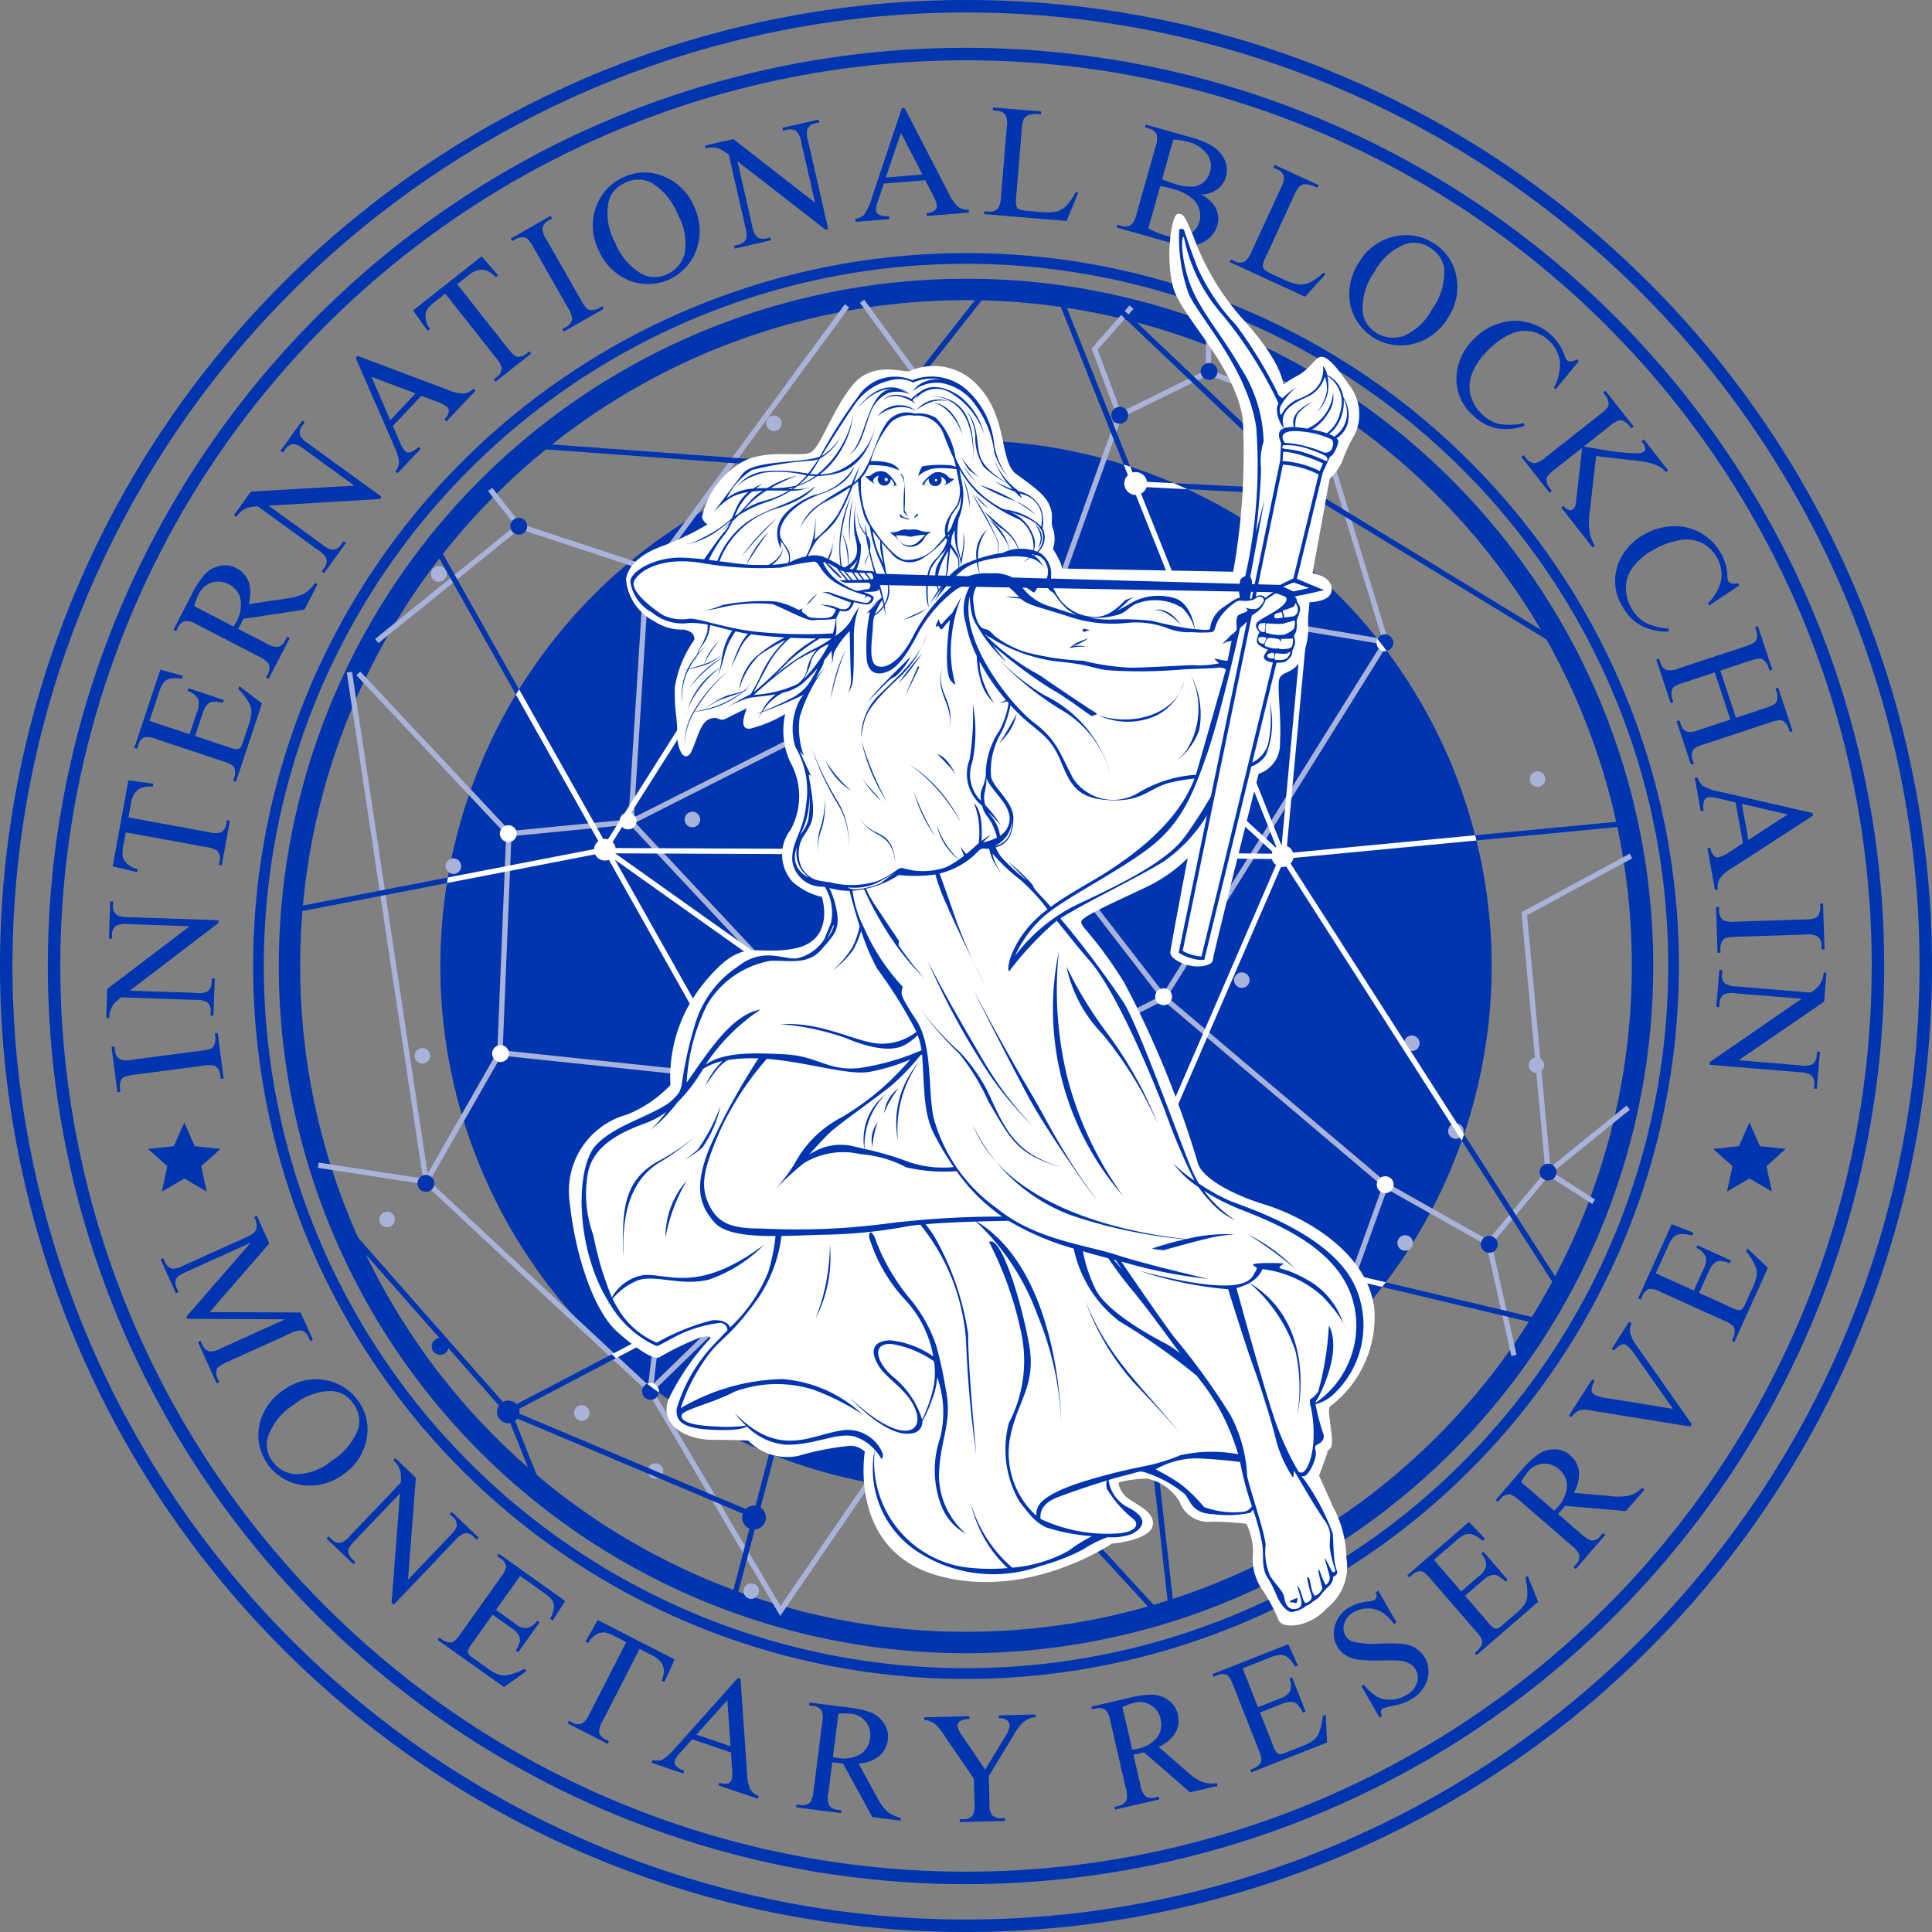 <?xml version="1.0" encoding="UTF-8"?> <svg xmlns="http://www.w3.org/2000/svg" id="Layer_1" data-name="Layer 1" viewBox="0 0 92.62 92.62"><rect x="0" y="0" width="92.62" height="92.62" fill="#808080" stroke="none"/><title>logo_ibmr</title><path d="M49.591,4.864A44.017,44.017,0,1,1,18.467,17.756,43.879,43.879,0,0,1,49.591,4.864Zm0,11.072A32.945,32.945,0,1,0,72.887,25.585,32.842,32.842,0,0,0,49.591,15.935Zm0-1.23A34.176,34.176,0,1,0,73.757,24.715,34.068,34.068,0,0,0,49.591,14.705ZM73.394,25.077a33.663,33.663,0,1,0,9.86,23.803,33.558,33.558,0,0,0-9.86-23.803ZM72.162,26.31a31.92,31.92,0,1,0,9.349,22.571,31.82,31.82,0,0,0-9.349-22.571ZM49.591,2.571A46.31,46.31,0,1,0,82.337,16.135,46.165,46.165,0,0,0,49.591,2.571ZM81.914,16.557A45.712,45.712,0,1,0,95.303,48.881,45.569,45.569,0,0,0,81.914,16.557ZM80.293,18.179a43.419,43.419,0,1,0,12.717,30.702A43.283,43.283,0,0,0,80.293,18.179Z" transform="translate(-3.281 -2.571)" style="fill:#0035af;fill-rule:evenodd"></path><circle cx="49.591" cy="48.881" r="25.2" transform="translate(-23.32 46.812) rotate(-45)" style="fill:#0035af"></circle><path d="M13.579,52.112l.139-.019.285,2.182-.138.017-.024-.18a.548.548,0,0,0-.244-.435,1.161,1.161,0,0,0-.589-.014l-3.289.43a1.717,1.717,0,0,0-.505.115.352.352,0,0,0-.141.175.743.743,0,0,0-.045.358l.024.18-.14.019-.284-2.182.14-.019.024.185a.544.544,0,0,0,.242.431,1.123,1.123,0,0,0,.591.018l3.289-.43a1.666,1.666,0,0,0,.505-.116.335.335,0,0,0,.14-.178.697.697,0,0,0,.045-.354Z" transform="translate(-3.281 -2.571)" style="fill:#0035af;fill-rule:evenodd"></path><path d="M8.377,51.37l.047-1.392,3.953-3.004-2.957-.101a1.014,1.014,0,0,0-.594.086.559.559,0,0,0-.174.437l-.007.178-.14-.005.061-1.786.141.005-.007.182a.523.523,0,0,0,.181.468,1.159,1.159,0,0,0,.549.101l4.324.148-.005.136L9.503,50.064l3.158.107a1.057,1.057,0,0,0,.594-.082.567.567,0,0,0,.174-.437l.007-.182.14.005-.06,1.785-.141-.004.007-.178a.526.526,0,0,0-.181-.472,1.142,1.142,0,0,0-.549-.101l-3.566-.122a2.424,2.424,0,0,0-.357.327,1.278,1.278,0,0,0-.166.333,1.254,1.254,0,0,0-.047.332Z" transform="translate(-3.281 -2.571)" style="fill:#0035af;fill-rule:evenodd"></path><path d="M9.435,39.981l1.194.16-.026.142a1.451,1.451,0,0,0-.467.03.755.755,0,0,0-.374.249,1.088,1.088,0,0,0-.195.487l-.129.711,3.859.704a1.053,1.053,0,0,0,.599.005.569.569,0,0,0,.236-.408l.031-.174.138.025-.39,2.142-.138-.025.033-.18a.521.521,0,0,0-.111-.49,1.155,1.155,0,0,0-.528-.181l-3.859-.703-.11.607a1.716,1.716,0,0,0-.04.512.705.705,0,0,0,.211.382,1.115,1.115,0,0,0,.514.262l-.025.142-1.174-.275Z" transform="translate(-3.281 -2.571)" style="fill:#0035af;fill-rule:evenodd"></path><path d="M10.446,37.129l1.925.64.356-1.071a.909.909,0,0,0,.059-.599.852.852,0,0,0-.511-.402l.043-.132,1.696.564-.045.132a1.967,1.967,0,0,0-.49-.05.474.474,0,0,0-.268.146,1.139,1.139,0,0,0-.221.429L12.634,37.855l1.606.534a1.516,1.516,0,0,0,.403.103.244.244,0,0,0,.146-.064.643.643,0,0,0,.132-.259l.275-.826a2.345,2.345,0,0,0,.141-.619.944.944,0,0,0-.107-.435,2.921,2.921,0,0,0-.519-.68l.047-.144,1.082.827-1.249,3.754-.132-.043.057-.172A.715.715,0,0,0,14.54,39.476a.313.313,0,0,0-.12-.214,1.747,1.747,0,0,0-.456-.198l-3.166-1.053a1.114,1.114,0,0,0-.602-.096.588.588,0,0,0-.287.384l-.057.172-.133-.045,1.249-3.754,1.085.301-.047.14a1.777,1.777,0,0,0-.583-.008.604.604,0,0,0-.309.198,1.715,1.715,0,0,0-.222.49Z" transform="translate(-3.281 -2.571)" style="fill:#0035af;fill-rule:evenodd"></path><path d="M18.502,30.58l-.629,1.217-2.93.442c-.054.116-.1.211-.138.283-.014.028-.031.061-.049.093-.02.034-.039.067-.06.102l1.325.684a1.053,1.053,0,0,0,.584.182.542.542,0,0,0,.346-.307l.092-.178.125.065-1.01,1.953-.125-.065.09-.17a.521.521,0,0,0,.026-.512,1.206,1.206,0,0,0-.458-.325l-2.946-1.522a1.05,1.05,0,0,0-.582-.182.558.558,0,0,0-.35.315l-.088.17-.125-.064.858-1.662a4.462,4.462,0,0,1,.66-1.016,1.377,1.377,0,0,1,.692-.384,1.142,1.142,0,0,1,.801.109,1.203,1.203,0,0,1,.588.651,1.739,1.739,0,0,1-.001,1.075l1.795-.266a2.649,2.649,0,0,0,.885-.245,1.581,1.581,0,0,0,.501-.508l.125.064Zm-4.018,2.029c.022-.043.042-.08.06-.111.017-.031.031-.056.042-.076a1.666,1.666,0,0,0,.225-1.129,1.013,1.013,0,0,0-.548-.703,1.054,1.054,0,0,0-.832-.092,1.084,1.084,0,0,0-.633.57,3.398,3.398,0,0,0-.209.562Z" transform="translate(-3.281 -2.571)" style="fill:#0035af;fill-rule:evenodd"></path><path d="M14.493,27.265,15.31,26.136l4.96-.283-2.398-1.737a1.024,1.024,0,0,0-.541-.261.568.568,0,0,0-.388.266l-.104.144-.113-.082L17.774,22.735l.113.082-.107.148a.522.522,0,0,0-.111.489,1.131,1.131,0,0,0,.399.392l3.504,2.538-.08.111-5.334.317,2.561,1.854a1.044,1.044,0,0,0,.537.264.571.571,0,0,0,.39-.266l.106-.147.114.082-1.048,1.448-.114-.082.104-.145a.526.526,0,0,0,.115-.492,1.142,1.142,0,0,0-.399-.392l-2.892-2.094a2.339,2.339,0,0,0-.477.072,1.263,1.263,0,0,0-.324.184,1.219,1.219,0,0,0-.223.25Z" transform="translate(-3.281 -2.571)" style="fill:#0035af;fill-rule:evenodd"></path><path d="M23.479,21.546l-1.365,1.446.35.809a1.253,1.253,0,0,0,.238.401.258.258,0,0,0,.227.061.972.972,0,0,0,.415-.272l.103.096L22.336,25.263l-.101-.096a.863.863,0,0,0,.178-.404,2.315,2.315,0,0,0-.243-.818l-1.835-4.214.091-.096,4.334,1.631a1.946,1.946,0,0,0,.755.174.803.803,0,0,0,.463-.238l.101.096-1.391,1.473-.101-.096a.756.756,0,0,0,.21-.371.264.264,0,0,0-.079-.224,1.612,1.612,0,0,0-.488-.251l-.75-.281Zm-.276-.115-2.108-.79.896,2.074Z" transform="translate(-3.281 -2.571)" style="fill:#0035af;fill-rule:evenodd"></path><path d="M26.37,14.861l.79.909-.112.09a1.442,1.442,0,0,0-.37-.286.756.756,0,0,0-.446-.061,1.077,1.077,0,0,0-.466.235l-.567.448,2.427,3.076c.195.248.344.382.444.401a.571.571,0,0,0,.447-.15l.139-.11.087.111-1.707,1.346-.087-.11.142-.113a.52.52,0,0,0,.24-.44,1.122,1.122,0,0,0-.277-.485L24.628,16.644l-.485.383a1.703,1.703,0,0,0-.367.358.703.703,0,0,0-.093.426,1.114,1.114,0,0,0,.211.536l-.112.089-.698-.982Z" transform="translate(-3.281 -2.571)" style="fill:#0035af;fill-rule:evenodd"></path><path d="M32.151,17.255l.07.122-1.908,1.089-.07-.122.158-.09a.547.547,0,0,0,.308-.39,1.14,1.14,0,0,0-.21-.551l-1.642-2.879a1.714,1.714,0,0,0-.298-.423.344.344,0,0,0-.216-.064.71.71,0,0,0-.347.094l-.158.089-.07-.122L29.68,12.919l.068.122-.16.091a.547.547,0,0,0-.306.388,1.115,1.115,0,0,0,.207.554l1.642,2.879a1.694,1.694,0,0,0,.298.422.33.33,0,0,0,.218.062.702.702,0,0,0,.344-.091Z" transform="translate(-3.281 -2.571)" style="fill:#0035af;fill-rule:evenodd"></path><path d="M33.194,11.057a2.323,2.323,0,0,1,1.89-.033,2.622,2.622,0,0,1,1.456,1.417,2.699,2.699,0,0,1,.138,2.072,2.468,2.468,0,0,1-3.236,1.504,2.699,2.699,0,0,1-1.468-1.472,2.6,2.6,0,0,1-.074-2.159,2.45,2.45,0,0,1,1.294-1.33Zm.049.28a1.354,1.354,0,0,0-.792.925,2.893,2.893,0,0,0,.304,1.91,3.052,3.052,0,0,0,1.295,1.533,1.326,1.326,0,0,0,1.206.014,1.486,1.486,0,0,0,.85-1.01,2.746,2.746,0,0,0-.313-1.813,3.103,3.103,0,0,0-1.29-1.569A1.396,1.396,0,0,0,33.244,11.337Z" transform="translate(-3.281 -2.571)" style="fill:#0035af;fill-rule:evenodd"></path><path d="M37.083,9.549l1.357-.31L42.356,12.29l-.66-2.884a1.007,1.007,0,0,0-.235-.552.558.558,0,0,0-.467-.057l-.173.04-.031-.137,1.74-.398.032.137-.177.04a.516.516,0,0,0-.406.295,1.138,1.138,0,0,0,.041.557l.965,4.216-.133.03-4.218-3.273.704,3.08a1.059,1.059,0,0,0,.231.552.569.569,0,0,0,.468.057l.177-.04.031.136-1.741.399-.031-.137.173-.04a.528.528,0,0,0,.41-.295,1.141,1.141,0,0,0-.043-.557L38.218,9.981A2.322,2.322,0,0,0,37.81,9.72a1.248,1.248,0,0,0-.365-.075,1.219,1.219,0,0,0-.332.041Z" transform="translate(-3.281 -2.571)" style="fill:#0035af;fill-rule:evenodd"></path><path d="M47.634,11.209l-1.98.161-.282.837a1.256,1.256,0,0,0-.092.456.26.26,0,0,0,.128.197.993.993,0,0,0,.49.076l.011.14-1.611.13-.011-.14a.85.85,0,0,0,.402-.181,2.317,2.317,0,0,0,.368-.77l1.457-4.358.132-.01,2.127,4.111a1.944,1.944,0,0,0,.446.635.799.799,0,0,0,.502.131l.011.139-2.019.165-.011-.139a.763.763,0,0,0,.405-.136.265.265,0,0,0,.091-.22,1.583,1.583,0,0,0-.194-.512l-.369-.711Zm-.128-.271L46.47,8.941l-.723,2.14Z" transform="translate(-3.281 -2.571)" style="fill:#0035af;fill-rule:evenodd"></path><path d="M54.847,11.776l.123.037-.554,1.351-3.957-.329.011-.139.193.017a.519.519,0,0,0,.481-.173,1.225,1.225,0,0,0,.126-.551l.273-3.299a1.056,1.056,0,0,0-.056-.608A.555.555,0,0,0,51.064,7.879l-.193-.017.011-.14,2.315.192-.012.14a1.398,1.398,0,0,0-.577.029.46.46,0,0,0-.241.181,1.643,1.643,0,0,0-.108.572l-.266,3.212a1.072,1.072,0,0,0,.024.434.268.268,0,0,0,.13.129,2.504,2.504,0,0,0,.585.086l.373.031a2.657,2.657,0,0,0,.832-.018,1.076,1.076,0,0,0,.459-.271A2.505,2.505,0,0,0,54.847,11.776Z" transform="translate(-3.281 -2.571)" style="fill:#0035af;fill-rule:evenodd"></path><path d="M60.846,11.894a1.648,1.648,0,0,1,.67.567,1.127,1.127,0,0,1,.123.919,1.274,1.274,0,0,1-.431.64,1.39,1.39,0,0,1-.779.311,3.859,3.859,0,0,1-1.283-.194l-2.331-.658.037-.135.186.053a.524.524,0,0,0,.5-.071,1.184,1.184,0,0,0,.236-.519l.9-3.191a1.038,1.038,0,0,0,.057-.609.551.551,0,0,0-.377-.278l-.185-.053.037-.134,2.134.602a4.329,4.329,0,0,1,.933.357,1.602,1.602,0,0,1,.704.7,1.182,1.182,0,0,1,.071.848,1.096,1.096,0,0,1-.413.601,1.369,1.369,0,0,1-.789.246Zm-1.853-.735a2.959,2.959,0,0,0,.298.125c.113.041.238.082.376.121a2.211,2.211,0,0,0,.833.11.886.886,0,0,0,.509-.235,1.022,1.022,0,0,0,.287-.476.982.982,0,0,0-.144-.84,1.59,1.59,0,0,0-.944-.596,2.575,2.575,0,0,0-.679-.106l-.535,1.898ZM58.329,13.52a3.823,3.823,0,0,0,.806.333,1.56,1.56,0,0,0,1.088-.013.964.964,0,0,0,.553-.636,1.074,1.074,0,0,0-.392-1.161,2.278,2.278,0,0,0-.831-.399c-.15-.042-.279-.077-.388-.102a2.239,2.239,0,0,0-.265-.047Z" transform="translate(-3.281 -2.571)" style="fill:#0035af;fill-rule:evenodd"></path><path d="M66.724,15.64l.103.077-.981,1.08-3.61-1.661.059-.128.175.081a.517.517,0,0,0,.512.002,1.232,1.232,0,0,0,.306-.475l1.385-3.008a1.06,1.06,0,0,0,.155-.591.553.553,0,0,0-.329-.334l-.175-.081.059-.128,2.11.972-.059.128a1.391,1.391,0,0,0-.552-.171.457.457,0,0,0-.287.088,1.618,1.618,0,0,0-.298.501l-1.348,2.928a1.068,1.068,0,0,0-.127.417.28.28,0,0,0,.078.166,2.509,2.509,0,0,0,.521.281l.34.157a2.749,2.749,0,0,0,.789.267,1.081,1.081,0,0,0,.524-.098A2.515,2.515,0,0,0,66.724,15.64Z" transform="translate(-3.281 -2.571)" style="fill:#0035af;fill-rule:evenodd"></path><path d="M72.037,14.248a2.327,2.327,0,0,1,1.056,1.568,2.615,2.615,0,0,1-.394,1.991,2.702,2.702,0,0,1-1.663,1.246,2.468,2.468,0,0,1-3.024-1.894,2.705,2.705,0,0,1,.435-2.032,2.596,2.596,0,0,1,1.77-1.238,2.454,2.454,0,0,1,1.819.359Zm-.208.195a1.353,1.353,0,0,0-1.207-.16,2.888,2.888,0,0,0-1.435,1.294,3.046,3.046,0,0,0-.581,1.922,1.33,1.33,0,0,0,.644,1.019,1.493,1.493,0,0,0,1.31.163,2.757,2.757,0,0,0,1.351-1.25,3.106,3.106,0,0,0,.613-1.937A1.398,1.398,0,0,0,71.829,14.443Z" transform="translate(-3.281 -2.571)" style="fill:#0035af;fill-rule:evenodd"></path><path d="M78.969,19.883l-1.112,1.35-.086-.081a2.189,2.189,0,0,0,.287-1.28,1.634,1.634,0,0,0-.523-.969,1.623,1.623,0,0,0-1.89-.289,3.679,3.679,0,0,0-1.141.866,2.994,2.994,0,0,0-.667,1.032,1.674,1.674,0,0,0-.049,1.032,1.929,1.929,0,0,0,.558.901,1.78,1.78,0,0,0,.789.45,2.921,2.921,0,0,0,1.195-.041l.033.135a2.696,2.696,0,0,1-1.345.111,2.277,2.277,0,0,1-1.108-.608,2.314,2.314,0,0,1-.789-2.045,2.707,2.707,0,0,1,.759-1.565,2.955,2.955,0,0,1,1.219-.791,2.499,2.499,0,0,1,1.375-.075,2.551,2.551,0,0,1,1.204.649,2.391,2.391,0,0,1,.611.951.602.602,0,0,0,.109.216.246.246,0,0,0,.179.07.588.588,0,0,0,.297-.11Z" transform="translate(-3.281 -2.571)" style="fill:#0035af;fill-rule:evenodd"></path><path d="M79.8,24.433l-.305,2.649a3.406,3.406,0,0,0-.005,1.016,1.699,1.699,0,0,0,.256.635l-.11.087-1.51-1.915.11-.087a.532.532,0,0,0,.253.202.208.208,0,0,0,.19-.026.365.365,0,0,0,.106-.128,1.525,1.525,0,0,0,.064-.352l.279-2.475-1.297,1.024a1.73,1.73,0,0,0-.374.356.343.343,0,0,0-.029.226.69.69,0,0,0,.142.325l.108.137-.11.087-1.354-1.717.111-.087.112.143a.55.55,0,0,0,.431.248,1.154,1.154,0,0,0,.514-.29l2.603-2.052a1.791,1.791,0,0,0,.376-.359.353.353,0,0,0,.028-.221.715.715,0,0,0-.144-.329l-.112-.142.11-.087,1.354,1.716-.111.087-.108-.137a.733.733,0,0,0-.281-.216.324.324,0,0,0-.243-.016,1.752,1.752,0,0,0-.421.274l-1.232.972c.068.01.301.047.697.111a11.507,11.507,0,0,0,1.92.216.499.499,0,0,0,.27-.083.197.197,0,0,0,.072-.158.431.431,0,0,0-.114-.252l-.073-.092.11-.087,1.166,1.479-.11.086a1.119,1.119,0,0,0-.223-.209,1.556,1.556,0,0,0-.333-.162,3.214,3.214,0,0,0-.601-.142q-.111-.019-1.083-.124Z" transform="translate(-3.281 -2.571)" style="fill:#0035af;fill-rule:evenodd"></path><path d="M86.664,30.637l-1.457.967-.058-.102a2.194,2.194,0,0,0,.647-1.14,1.631,1.631,0,0,0-.218-1.078,1.702,1.702,0,0,0-.683-.673,1.724,1.724,0,0,0-1.04-.154,3.703,3.703,0,0,0-1.343.494,2.988,2.988,0,0,0-.937.792,1.669,1.669,0,0,0-.348.971,1.923,1.923,0,0,0,.271,1.024,1.785,1.785,0,0,0,.622.66,2.917,2.917,0,0,0,1.154.308l-.007.14a2.689,2.689,0,0,1-1.318-.285,2.283,2.283,0,0,1-.881-.904,2.313,2.313,0,0,1-.156-2.185,2.711,2.711,0,0,1,1.18-1.275A2.931,2.931,0,0,1,83.489,27.797a2.484,2.484,0,0,1,1.336.329,2.552,2.552,0,0,1,.96.97,2.395,2.395,0,0,1,.307,1.088.594.594,0,0,0,.041.239.248.248,0,0,0,.151.118.586.586,0,0,0,.315-.019Z" transform="translate(-3.281 -2.571)" style="fill:#0035af;fill-rule:evenodd"></path><path d="M85.752,34.719l.748,2.263,1.395-.461a1.764,1.764,0,0,0,.477-.209.342.342,0,0,0,.104-.202.69.69,0,0,0-.023-.356l-.056-.172.132-.043.689,2.083-.133.043-.057-.172a.706.706,0,0,0-.19-.3.32.32,0,0,0-.227-.098,1.79,1.79,0,0,0-.489.116l-3.142,1.039a1.679,1.679,0,0,0-.474.208.339.339,0,0,0-.106.198.713.713,0,0,0,.024.358l.056.172-.132.045-.689-2.083.133-.045.057.172a.539.539,0,0,0,.32.377,1.097,1.097,0,0,0,.582-.093l1.484-.491-.748-2.263-1.484.491a1.667,1.667,0,0,0-.473.208.335.335,0,0,0-.104.202.691.691,0,0,0,.021.356l.059.175-.133.045-.689-2.087.132-.043.057.172a.545.545,0,0,0,.321.379,1.145,1.145,0,0,0,.582-.096l3.143-1.039a1.704,1.704,0,0,0,.477-.209.34.34,0,0,0,.106-.198.712.712,0,0,0-.023-.358l-.057-.172.133-.045.689,2.087-.132.043-.059-.175a.722.722,0,0,0-.191-.3.319.319,0,0,0-.226-.097,1.753,1.753,0,0,0-.489.114Z" transform="translate(-3.281 -2.571)" style="fill:#0035af;fill-rule:evenodd"></path><path d="M86.839,42.994,86.486,41.04l-.859-.2a1.296,1.296,0,0,0-.462-.047.259.259,0,0,0-.183.146.975.975,0,0,0-.029.495l-.138.025L84.529,39.869l.138-.025a.87.87,0,0,0,.219.383,2.297,2.297,0,0,0,.802.29l4.477,1.027.024.131-3.884,2.516a1.931,1.931,0,0,0-.588.504.801.801,0,0,0-.083.512l-.137.025-.36-1.992.138-.025a.758.758,0,0,0,.174.39.26.26,0,0,0,.228.068,1.579,1.579,0,0,0,.491-.241l.671-.437Zm.257-.154,1.887-1.224-2.2-.511Z" transform="translate(-3.281 -2.571)" style="fill:#0035af;fill-rule:evenodd"></path><path d="M85.761,48.244l-.141.005-.07-2.198.14-.004.005.181a.548.548,0,0,0,.201.456,1.15,1.15,0,0,0,.585.072l3.313-.107a1.696,1.696,0,0,0,.513-.066.337.337,0,0,0,.158-.16.718.718,0,0,0,.08-.351l-.007-.181.14-.005.072,2.198-.14.004-.007-.185a.542.542,0,0,0-.2-.452,1.112,1.112,0,0,0-.585-.076l-3.313.107a1.691,1.691,0,0,0-.513.066.324.324,0,0,0-.158.164.695.695,0,0,0-.08.347Z" transform="translate(-3.281 -2.571)" style="fill:#0035af;fill-rule:evenodd"></path><path d="M90.842,49.206l-.116,1.386-4.094,2.807,2.948.245a1.025,1.025,0,0,0,.598-.057.562.562,0,0,0,.195-.428l.014-.177.14.011-.148,1.779-.14-.011.015-.181a.521.521,0,0,0-.157-.477,1.161,1.161,0,0,0-.543-.129l-4.31-.357.011-.136,4.398-3.029L86.505,50.193a1.041,1.041,0,0,0-.596.053.564.564,0,0,0-.195.428l-.015.181-.139-.013.148-1.779.14.011-.014.178a.524.524,0,0,0,.157.479,1.139,1.139,0,0,0,.543.129l3.554.296a2.304,2.304,0,0,0,.372-.309,1.263,1.263,0,0,0,.183-.325,1.204,1.204,0,0,0,.061-.329Z" transform="translate(-3.281 -2.571)" style="fill:#0035af;fill-rule:evenodd"></path><path d="M12.219,65.687l3.078-3.538-3.083,1.394q-.426.193-.491.334a.565.565,0,0,0,.04.468l.075.165-.125.057L10.979,62.944l.125-.057.075.166a.524.524,0,0,0,.367.34,1.139,1.139,0,0,0,.532-.15l3.015-1.363a1.161,1.161,0,0,0,.412-.269.426.426,0,0,0,.086-.253,1.065,1.065,0,0,0-.122-.445l.125-.057.598,1.323-2.857,3.295,4.354.017.592,1.31-.125.057-.073-.161a.529.529,0,0,0-.369-.344,1.137,1.137,0,0,0-.532.15L14.168,67.866q-.426.193-.489.337a.565.565,0,0,0,.04.468l.073.161-.125.057-.894-1.977.125-.057.075.166a.518.518,0,0,0,.367.34,1.138,1.138,0,0,0,.532-.15l3.083-1.394-4.686-.02Z" transform="translate(-3.281 -2.571)" style="fill:#0035af;fill-rule:evenodd"></path><path d="M20.47,69.753a2.289,2.289,0,0,1,.378,1.823,2.586,2.586,0,0,1-1.105,1.672,2.662,2.662,0,0,1-1.982.517,2.427,2.427,0,0,1-2.051-2.853,2.666,2.666,0,0,1,1.155-1.693,2.566,2.566,0,0,1,2.079-.472,2.418,2.418,0,0,1,1.526,1.006Zm-.259.097a1.329,1.329,0,0,0-1.04-.593,2.861,2.861,0,0,0-1.795.65,3.014,3.014,0,0,0-1.249,1.537,1.305,1.305,0,0,0,.207,1.168,1.465,1.465,0,0,0,1.135.635,2.72,2.72,0,0,0,1.7-.64,3.074,3.074,0,0,0,1.285-1.54A1.372,1.372,0,0,0,20.211,69.849Z" transform="translate(-3.281 -2.571)" style="fill:#0035af;fill-rule:evenodd"></path><path d="M22.233,72.474l.985.939L22.84,78.307l2.018-2.117q.323-.339.327-.496a.564.564,0,0,0-.212-.418l-.129-.123.095-.1L26.228,76.282l-.095.1-.131-.125a.525.525,0,0,0-.469-.178,1.14,1.14,0,0,0-.437.338l-2.945,3.089L22.053,79.413l.403-5.253-2.153,2.258q-.323.339-.33.493a.572.572,0,0,0,.213.419l.131.125-.095.1-1.288-1.228.095-.099.129.123a.528.528,0,0,0,.471.18,1.138,1.138,0,0,0,.437-.338l2.431-2.549a2.334,2.334,0,0,0-.007-.476,1.269,1.269,0,0,0-.135-.342,1.229,1.229,0,0,0-.215-.251Z" transform="translate(-3.281 -2.571)" style="fill:#0035af;fill-rule:evenodd"></path><path d="M28.216,78.122,27.056,79.753l.909.646a.908.908,0,0,0,.546.229.839.839,0,0,0,.526-.366l.112.08-1.023,1.438-.112-.08a1.956,1.956,0,0,0,.191-.449.469.469,0,0,0-.061-.295,1.123,1.123,0,0,0-.339-.334l-.909-.647-.968,1.362a1.599,1.599,0,0,0-.213.35.235.235,0,0,0,.018.155.627.627,0,0,0,.206.2l.698.497a2.343,2.343,0,0,0,.542.312.92.92,0,0,0,.44.024,2.876,2.876,0,0,0,.79-.294l.125.089-1.091.781-3.181-2.262.08-.112.146.104a.71.71,0,0,0,.327.126.309.309,0,0,0,.237-.052,1.742,1.742,0,0,0,.319-.375l1.908-2.684a1.078,1.078,0,0,0,.264-.539.582.582,0,0,0-.28-.382l-.146-.104.08-.112,3.182,2.263-.603.94-.118-.084a1.773,1.773,0,0,0,.18-.552.606.606,0,0,0-.096-.351A1.698,1.698,0,0,0,29.347,78.926Z" transform="translate(-3.281 -2.571)" style="fill:#0035af;fill-rule:evenodd"></path><path d="M35.625,82.123l-.495,1.084-.126-.064a1.455,1.455,0,0,0,.105-.45.746.746,0,0,0-.129-.424,1.071,1.071,0,0,0-.403-.322l-.635-.325-1.762,3.441a1.042,1.042,0,0,0-.177.566.558.558,0,0,0,.316.338l.155.08-.063.122-1.918-.982.063-.122.162.083a.524.524,0,0,0,.499.037,1.138,1.138,0,0,0,.323-.449l1.762-3.441L32.762,81.017a1.713,1.713,0,0,0-.473-.183.69.69,0,0,0-.42.091,1.109,1.109,0,0,0-.395.41l-.126-.064.59-1.035Z" transform="translate(-3.281 -2.571)" style="fill:#0035af;fill-rule:evenodd"></path><path d="M38.323,86.582l-1.859-.629-.575.643a1.282,1.282,0,0,0-.262.377.257.257,0,0,0,.04.229.977.977,0,0,0,.414.26l-.044.13-1.513-.512.044-.13a.853.853,0,0,0,.435-.006,2.285,2.285,0,0,0,.633-.555l3.024-3.378.119.04.318,4.556a1.922,1.922,0,0,0,.154.748.79.79,0,0,0,.404.316l-.044.13-1.891-.64.044-.13a.753.753,0,0,0,.419.036.259.259,0,0,0,.168-.165,1.555,1.555,0,0,0,.025-.54l-.052-.779Zm-.02-.297-.153-2.209-1.485,1.655Z" transform="translate(-3.281 -2.571)" style="fill:#0035af;fill-rule:evenodd"></path><path d="M46.447,89.851l-1.345-.171-1.408-2.567q-.185-.016-.3-.03c-.032-.004-.065-.01-.101-.015-.036-.006-.073-.012-.112-.019l-.186,1.463a1.023,1.023,0,0,0,.029.601.529.529,0,0,0,.4.216l.196.025-.017.136-2.153-.274.017-.136.188.024a.508.508,0,0,0,.481-.149,1.176,1.176,0,0,0,.146-.533l.413-3.252a1.024,1.024,0,0,0-.029-.601.546.546,0,0,0-.407-.217l-.188-.024.017-.136,1.829.232a4.414,4.414,0,0,1,1.165.266,1.36,1.36,0,0,1,.59.513,1.126,1.126,0,0,1,.17.78,1.185,1.185,0,0,1-.404.766,1.726,1.726,0,0,1-.997.364l.857,1.571a2.614,2.614,0,0,0,.528.738,1.533,1.533,0,0,0,.639.293l-.017.136Zm-3.237-3.038c.047.006.087.011.121.017s.062.01.083.013a1.614,1.614,0,0,0,1.111-.175,1.009,1.009,0,0,0,.462-.747,1.012,1.012,0,0,0-.928-1.195,3.318,3.318,0,0,0-.583-.005Z" transform="translate(-3.281 -2.571)" style="fill:#0035af;fill-rule:evenodd"></path><path d="M51.158,84.807l1.766-.045.003.138-.097.002a.767.767,0,0,0-.282.094,1.121,1.121,0,0,0-.334.256,3.358,3.358,0,0,0-.362.534l-1.169,1.933.033,1.288a1.006,1.006,0,0,0,.12.582.587.587,0,0,0,.457.145l.167-.004.003.138-2.169.055-.003-.138.182-.005a.524.524,0,0,0,.456-.206,1.137,1.137,0,0,0,.069-.548l-.03-1.184-1.439-2.106a4.401,4.401,0,0,0-.345-.455,1.296,1.296,0,0,0-.37-.214.506.506,0,0,0-.217-.031l-.003-.138,2.159-.055.003.138-.112.003a.654.654,0,0,0-.321.091.265.265,0,0,0-.141.249,1.177,1.177,0,0,0,.241.481L50.512,87.409l.959-1.586a1.148,1.148,0,0,0,.211-.529.336.336,0,0,0-.058-.186.363.363,0,0,0-.159-.125.741.741,0,0,0-.303-.04Z" transform="translate(-3.281 -2.571)" style="fill:#0035af;fill-rule:evenodd"></path><path d="M61.651,88.19l-1.321.305-2.209-1.921q-.179.049-.292.075c-.031.007-.065.014-.1.02-.036.007-.073.014-.112.02l.332,1.437a1.023,1.023,0,0,0,.235.554.529.529,0,0,0,.45.065l.192-.044.031.134-2.114.488-.031-.134.185-.043a.509.509,0,0,0,.4-.307,1.177,1.177,0,0,0-.047-.551l-.737-3.194a1.024,1.024,0,0,0-.235-.554.546.546,0,0,0-.458-.063l-.185.043-.031-.134,1.797-.415a4.414,4.414,0,0,1,1.185-.153,1.359,1.359,0,0,1,.731.277,1.125,1.125,0,0,1,.43.673,1.185,1.185,0,0,1-.114.859,1.726,1.726,0,0,1-.81.686l1.347,1.178a2.611,2.611,0,0,0,.75.51,1.534,1.534,0,0,0,.701.054l.031.134Zm-4.087-1.731c.046-.011.086-.02.119-.026s.061-.012.083-.016a1.614,1.614,0,0,0,.982-.548,1.009,1.009,0,0,0,.175-.861,1.012,1.012,0,0,0-1.284-.8,3.327,3.327,0,0,0-.549.197Z" transform="translate(-3.281 -2.571)" style="fill:#0035af;fill-rule:evenodd"></path><path d="M62.853,82.552l.734,1.862,1.038-.409a.908.908,0,0,0,.49-.333.839.839,0,0,0-.02-.641l.128-.05.647,1.642-.128.05a1.954,1.954,0,0,0-.272-.405.469.469,0,0,0-.28-.11,1.123,1.123,0,0,0-.465.102l-1.038.409.613,1.554a1.595,1.595,0,0,0,.177.37.235.235,0,0,0,.14.07.626.626,0,0,0,.28-.064l.797-.314a2.337,2.337,0,0,0,.557-.284.92.92,0,0,0,.26-.355,2.88,2.88,0,0,0,.185-.823l.142-.056L66.898,86.107l-3.631,1.432-.05-.128.167-.066a.71.71,0,0,0,.284-.205.309.309,0,0,0,.086-.227,1.736,1.736,0,0,0-.14-.472l-1.208-3.064c-.118-.299-.22-.471-.307-.515a.582.582,0,0,0-.473.026l-.167.066-.05-.128,3.632-1.432.459,1.018-.135.053a1.774,1.774,0,0,0-.364-.452.605.605,0,0,0-.346-.111,1.698,1.698,0,0,0-.51.141Z" transform="translate(-3.281 -2.571)" style="fill:#0035af;fill-rule:evenodd"></path><path d="M69.358,78.834l.872,1.517-.119.069a2.17,2.17,0,0,0-.609-.576,1.256,1.256,0,0,0-.667-.163,1.368,1.368,0,0,0-.664.179.905.905,0,0,0-.439.526.723.723,0,0,0,.048.595.642.642,0,0,0,.35.287,4.157,4.157,0,0,0,1.328.097,7.792,7.792,0,0,1,1.133.023,1.422,1.422,0,0,1,.586.217,1.27,1.27,0,0,1,.41.432,1.312,1.312,0,0,1,.108,1.081,1.619,1.619,0,0,1-.788.934,2.387,2.387,0,0,1-.377.177,4.282,4.282,0,0,1-.485.12,2.126,2.126,0,0,0-.459.127.197.197,0,0,0-.1.122.464.464,0,0,0,.047.243l-.119.069-.865-1.504.119-.069a2.45,2.45,0,0,0,.633.576,1.246,1.246,0,0,0,.66.139,1.557,1.557,0,0,0,.732-.214,1.053,1.053,0,0,0,.516-.582.768.768,0,0,0-.056-.642.804.804,0,0,0-.277-.277,1.144,1.144,0,0,0-.454-.15,8.864,8.864,0,0,0-.928-.014,7.615,7.615,0,0,1-1.092-.039,1.566,1.566,0,0,1-.6-.206,1.179,1.179,0,0,1-.411-.428,1.246,1.246,0,0,1-.105-1.022,1.496,1.496,0,0,1,.728-.873,2.154,2.154,0,0,1,.841-.256.879.879,0,0,0,.302-.067.224.224,0,0,0,.109-.129.471.471,0,0,0-.03-.252Z" transform="translate(-3.281 -2.571)" style="fill:#0035af;fill-rule:evenodd"></path><path d="M72.022,77.351l1.311,1.513.843-.73a.907.907,0,0,0,.352-.477.839.839,0,0,0-.231-.598l.104-.09,1.156,1.334-.104.09a1.957,1.957,0,0,0-.391-.292.469.469,0,0,0-.301-.011,1.122,1.122,0,0,0-.404.251l-.843.73,1.094,1.263a1.592,1.592,0,0,0,.29.29.235.235,0,0,0,.155.019.625.625,0,0,0,.243-.153l.648-.561a2.339,2.339,0,0,0,.432-.453.92.92,0,0,0,.127-.421,2.878,2.878,0,0,0-.099-.838l.116-.1.5,1.245L74.067,81.917l-.09-.104.136-.118a.711.711,0,0,0,.2-.288.309.309,0,0,0,.006-.242,1.738,1.738,0,0,0-.288-.399l-2.156-2.489q-.315-.364-.461-.384a.583.583,0,0,0-.437.182l-.136.118-.09-.104,2.951-2.556.771.808-.11.095a1.772,1.772,0,0,0-.494-.305.605.605,0,0,0-.364.01,1.697,1.697,0,0,0-.434.302Z" transform="translate(-3.281 -2.571)" style="fill:#0035af;fill-rule:evenodd"></path><path d="M82.117,73.985l-.888,1.025L78.312,74.76q-.116.145-.192.233c-.021.024-.044.049-.069.075-.025.027-.05.054-.078.082l1.115.966q.361.313.516.309a.528.528,0,0,0,.402-.213l.129-.149.104.09L78.818,77.793l-.104-.09.124-.143a.508.508,0,0,0,.142-.483,1.176,1.176,0,0,0-.363-.417L76.14,74.513q-.361-.313-.516-.309a.546.546,0,0,0-.407.219l-.124.143-.104-.09,1.207-1.394a4.415,4.415,0,0,1,.867-.822,1.36,1.36,0,0,1,.754-.207,1.125,1.125,0,0,1,.744.291,1.185,1.185,0,0,1,.414.761,1.726,1.726,0,0,1-.25,1.032l1.782.157a2.613,2.613,0,0,0,.907-.03,1.534,1.534,0,0,0,.598-.37l.104.09ZM77.794,74.996c.031-.036.058-.066.081-.091.024-.025.043-.046.057-.062a1.614,1.614,0,0,0,.47-1.021,1.009,1.009,0,0,0-.366-.799,1.012,1.012,0,0,0-1.509.11,3.313,3.313,0,0,0-.327.483Z" transform="translate(-3.281 -2.571)" style="fill:#0035af;fill-rule:evenodd"></path><path d="M81.381,65.933l.116.074a.823.823,0,0,0-.073.435,1.562,1.562,0,0,0,.286.599l2.675,3.804-.074.116-4.695-.76a2.407,2.407,0,0,0-.458-.05.665.665,0,0,0-.279.095,1.069,1.069,0,0,0-.269.264l-.116-.074,1.115-1.739.116.074a.947.947,0,0,0-.145.448.274.274,0,0,0,.129.207,1.687,1.687,0,0,0,.583.169l3.191.517-1.82-2.587a1.976,1.976,0,0,0-.411-.472.284.284,0,0,0-.232-.02.709.709,0,0,0-.315.232l-.044.047-.116-.074Z" transform="translate(-3.281 -2.571)" style="fill:#0035af;fill-rule:evenodd"></path><path d="M82.659,63.613l1.824.825.46-1.017A.907.907,0,0,0,85.062,62.841a.839.839,0,0,0-.461-.446l.057-.125,1.608.727-.057.125a1.953,1.953,0,0,0-.477-.101.468.468,0,0,0-.278.116,1.122,1.122,0,0,0-.262.397l-.46,1.017,1.522.688a1.598,1.598,0,0,0,.385.142.235.235,0,0,0,.149-.047.625.625,0,0,0,.156-.241l.353-.781a2.342,2.342,0,0,0,.202-.592.92.92,0,0,0-.061-.436,2.877,2.877,0,0,0-.441-.719l.063-.139.976.92L86.429,66.902l-.125-.057.074-.164a.71.71,0,0,0,.061-.345.309.309,0,0,0-.096-.222,1.738,1.738,0,0,0-.429-.241l-3.001-1.357a1.079,1.079,0,0,0-.579-.156.582.582,0,0,0-.321.348l-.074.164-.125-.057L83.422,61.258l1.039.411-.06.132a1.774,1.774,0,0,0-.576-.07.606.606,0,0,0-.326.161,1.699,1.699,0,0,0-.268.456Z" transform="translate(-3.281 -2.571)" style="fill:#0035af;fill-rule:evenodd"></path><path d="M25.017,43.722a.372.372,0,1,1-.372.372.372.372,0,0,1,.372-.372ZM37.673,66.275l-.178-.183-2.875,2.799.349-2.948-.254-.03-.361,3.056-10.482-9.769,3.446-6.024L37.09,54.205l.026-.254-9.737-1.026L27.799,42.659l5.678-.554,7.173,7.663.186-.174L33.736,42.01l8.461-4.274-.115-.228-8.414,4.251.704-11.165-.255-.016-.711,11.279-5.68.554-7.173-7.644-.186.175,7.179,7.651-.426,10.412-3.339,5.838L20.158,34.776l-.253.038,3.652,24.257-5-.768-.038.253,5.133.789,10.698,9.97,6.232,10.552.102.173.114-.166L46.283,71.876l-.211-.144L40.7,79.564,34.611,69.255,37.673,66.275ZM81.529,43.72l-5.04,2.728.635,6.867a.372.372,0,0,1,.056.603l.426,4.609,3.653-2.955.16.199-3.701,2.994,2.031,1.314-.139.214-2.084-1.348-2.733,3.271,1.191,5.308-.249.056-1.192-5.315-4.766-2.686L68.246,63.84l-.24-.086,1.553-4.319L59.053,50.543l-1.254.635-.115-.228,1.192-.603-4.096-5.299.202-.156,4.079,5.276L69.511,33.448l-5.895-.985.042-.252,5.881.982L65.78,20.843l.244-.074,3.819,12.548.017.056-.031.049L59.238,50.364l10.544,8.924,4.845,2.73,2.743-3.284-.437-4.726a.372.372,0,0,1-.068-.736l-.637-6.885L76.22,46.303l.074-.04,5.114-2.768.121.225ZM63.531,21.425l.09-.239-2.287-.865.024-1.897-.255-.003L61.078,20.328l-4.058,1.992L55.904,19.333l1.718-1.955L57.43,17.209,55.661,19.222l-.05.057.027.072,1.176,3.147L53.266,32.426l.241.086L57.053,22.589,61.211,20.548l2.32.878ZM44.71,16.936c.009.012,2.997,4.092,3.028,4.167L47.5,21.2c-.018-.046-2.988-4.101-2.996-4.112l.206-.151Zm-.718.369L34.674,29.981l-.055.075-.088-.029-6.342-2.093L21.424,33.402l-.16-.199,6.72-5.432-1.306-1.657.201-.158,1.36,1.725L34.523,29.755l9.263-12.601.206.151ZM24.305,29.707a.378.378,0,1,0,.391.378.385.385,0,0,0-.391-.378ZM40.384,22.491a.372.372,0,1,0,.372.372.372.372,0,0,0-.372-.372ZM76.989,39.55a.372.372,0,1,0,.372.372.372.372,0,0,0-.372-.372Zm-14.175,9.638a.372.372,0,1,0,.372.372.372.372,0,0,0-.372-.372Zm8.151,3.025a.372.372,0,1,0,.372.372.372.372,0,0,0-.372-.372Zm2.112,4.21a.372.372,0,1,0,.372.372.372.372,0,0,0-.372-.372Zm-2.433,5.364a.372.372,0,1,0,.372.372.372.372,0,0,0-.372-.372ZM39.295,78.475a.372.372,0,1,1-.372.372A.372.372,0,0,1,39.295,78.475Zm-4.59-5.756a.372.372,0,1,1-.372.372.372.372,0,0,1,.372-.372ZM31.169,69.939a.372.372,0,1,1-.372.372.372.372,0,0,1,.372-.372Zm-9.331-9.279a.372.372,0,1,1-.372.372.372.372,0,0,1,.372-.372Zm1.692-7.844a.372.372,0,1,1-.372.372.372.372,0,0,1,.372-.372Zm12.945-11.33a.372.372,0,1,1-.372.372A.372.372,0,0,1,36.475,41.486Z" transform="translate(-3.281 -2.571)" style="fill:#a9b2d9;fill-rule:evenodd"></path><path d="M27.279,52.675a.404.404,0,1,1-.404.404.404.404,0,0,1,.404-.404ZM57.148,24.834c.106.033.211.068.316.103l.114.287a.549.549,0,0,1,.691.445l1.299.067q.324.14.644.289l-1.964-.101a.549.549,0,0,1-.266.313l6.725,16.849.017-.002,1.239-13.359q.119.102.237.206L64.977,43.126a.53.53,0,0,1,.29.32l8.738-.833c.021.083.041.167.061.251l-8.781.837a.527.527,0,0,1-.133.268l8.317,12.983c-.035.103-.072.204-.108.306L64.94,44.109a.528.528,0,0,1-.175.03.543.543,0,0,1-.074-.005l-5.609,12.953-.234-.101,5.607-12.947a.529.529,0,0,1-.199-.286l-1.882-.021.002-.255,1.873.021a.524.524,0,0,1,.031-.097L62.698,41.949l.173-.188L64.436,43.197c.01-.008.021-.016.032-.024L57.733,26.298H57.728a.548.548,0,0,1-.374-.948l-.206-.516ZM69.318,33.2a.404.404,0,0,0,.449.579q-.22-.293-.449-.579Zm.4,30.846c-.056.075-.114.149-.171.223l-2.409-.572.059-.249,2.52.598ZM58.732,72.371c-.082.032-.165.063-.247.094L58.45,72.151l.254-.028.028.247Zm-18.335-.02c-.08-.031-.159-.064-.239-.096l.07-.265.247.065-.078.296Zm-5.529-3.017q-.289-.209-.572-.425a.404.404,0,0,1,.572.425Zm-2.059-1.655c-.068-.06-.136-.121-.203-.182l2.165-1.134.118.226-2.08,1.09ZM24.704,44.906c.014-.09.029-.18.045-.269l7.013-1.359a.518.518,0,0,1,.204-.383l-3.955-7.032c.05-.083.102-.166.154-.249l4.038,7.181a.524.524,0,0,1,.077-.006.518.518,0,0,1,.146.021l.563-.888a.404.404,0,0,1,.226-.356l2.809-4.432.216.137L33.529,41.548a.404.404,0,1,1-.422.666l-.461.727a.519.519,0,0,1,.146.284l9.083.04-.001.255-9.103-.04,7.948,5.647-.148.208L32.759,43.785l4.523,8.042-.223.125-4.59-8.161a.52.52,0,0,1-.659-.262L24.704,44.906ZM59.064,49.951a.404.404,0,1,0,.404.404.404.404,0,0,0-.404-.404Zm10.625,9.01a.404.404,0,1,1-.404.404.404.404,0,0,1,.404-.404ZM27.65,42.133a.404.404,0,1,0,.404.404A.404.404,0,0,0,27.65,42.133Z" transform="translate(-3.281 -2.571)" style="fill:#fff;fill-rule:evenodd"></path><path d="M24.704,44.906l-7.324,1.419-.048-.251,7.417-1.437c-.015.09-.03.179-.045.269Zm3.306-9.043-4.063-7.224.223-.125L28.163,35.614c-.051.083-.103.165-.154.249ZM24.777,67.204a.404.404,0,1,1-.429-.487L19.598,61.325l.192-.169,7.597,8.624a.542.542,0,0,1,.657.108l4.562-2.39c.067.061.135.121.203.182L28.169,70.11a.541.541,0,0,1,.02.145.551.551,0,0,1-.007.087l10.849,4.571a.571.571,0,0,1,.469-.157l.657-2.502c.08.032.159.065.239.096l-.656,2.495a.57.57,0,0,1-.275,1.046l-.901,3.43-.247-.065.895-3.406a.571.571,0,0,1-.322-.719L28.083,70.577a.543.543,0,0,1-.108.109l1.358,3.4-.237.094L27.741,70.789a.55.55,0,0,1-.094.008.542.542,0,0,1-.449-.846l-2.421-2.748Zm-1.077-8.306a.404.404,0,1,1-.404.404.404.404,0,0,1,.404-.404Zm4.45-31.504a.404.404,0,1,1-.404.404.404.404,0,0,1,.404-.404Zm28.812-5.319a.404.404,0,1,1-.404.404.404.404,0,0,1,.404-.404Zm4.281-2.102a.404.404,0,1,1-.404.404.404.404,0,0,1,.404-.404Zm8.434,13.009a.404.404,0,0,1,.09.797q-.22-.293-.449-.579a.404.404,0,0,1,.359-.218Zm7.818,25.377a.404.404,0,1,1-.404.404.404.404,0,0,1,.404-.404Zm-2.82,3.461a.404.404,0,1,1-.404.404.404.404,0,0,1,.404-.404ZM34.868,69.333q-.289-.209-.572-.425a.404.404,0,1,0,.572.425Zm20.176,6.319,3.87,4.21.384-.188-.813-7.211c.082-.031.165-.062.247-.094l.831,7.366.01.09-.081.04-.551.269-.086.042-.065-.07-3.935-4.281.188-.173Zm14.674-11.606L77.079,65.793l-.059.249-7.473-1.774c.057-.074.114-.148.171-.223ZM47.258,20.48l3.217-4.095.201.158-3.217,4.095-.201-.158Zm12.31,5.254q.324.14.644.289l5.885.302,12.084,7.366.133-.218L66.202,26.09l-.06-.019-6.574-.337Zm6.395,3.99.18-1.942.254.023-.197,2.124q-.118-.104-.237-.206ZM74.005,42.613l7.204-.687.024.254-7.167.683c-.02-.084-.04-.168-.061-.251Zm-.534,14.339c-.035.103-.072.204-.108.306l4.566,7.127.215-.138-4.673-7.295ZM57.148,24.834c.106.033.211.068.316.103l-3.334-8.352-.237.094,3.255,8.156ZM57.13,17.41l-.176.185,8.664,8.228.176-.185L57.13,17.41Zm-28.078,6.418,12.33.904-.018.255-12.33-.904Z" transform="translate(-3.281 -2.571)" style="fill:#0035af;fill-rule:evenodd"></path><path d="M35.421,54.588a5.9,5.9,0,0,1-2.063,1.41,3.795,3.795,0,0,0-2.768,4.191c.282,2.692,1.205,5.255,2.256,6.203s1.82,1.384,2.051,1.243a13.983,13.983,0,0,1,1.961-.948c.385-.09.525-.051.461.064a11.723,11.723,0,0,0-1.999,2.922c-.436,1.256.91,1.923,2.128,1.923s1.705.039,1.705.039a2.617,2.617,0,0,0,2.397.731,13.644,13.644,0,0,1,2.512-.487,1.067,1.067,0,0,1,.679.282s-.82,4.742,3.512,5.947,8.331-1.538,8.331-1.538,1.833-.141,1.961-.884-1.115-1.077-1.41-1.5-.218-.551-.218-.551a5.68,5.68,0,0,1,1.359-.179,2.358,2.358,0,0,1,1.551,1.102,1.464,1.464,0,0,0,1.551.961,15.886,15.886,0,0,1,1.653.102,3.095,3.095,0,0,1,.32,1.384,2.64,2.64,0,0,0,.385,1.692,8.042,8.042,0,0,1,.833,1.525c.128.449,1.474.41,2.333-.564a2.522,2.522,0,0,0,.923-2.422,5.32,5.32,0,0,0-.641-2.435c-.538-1.205-.666-1.487-.666-1.487s.295-.795.372-1.025-.09-.013.167-.282-.218-1.871-.013-2.012a5.387,5.387,0,0,0,2.128-4.601c-.256-2.768-3.358-4.486-5.255-5.075s-3.102-1.41-3.23-2.051A47.151,47.151,0,0,0,57.171,49.666c-1.461-2.333-2.102-2.64-2.051-2.922s2.179-1.179,3.281-1.73a7.195,7.195,0,0,0,1.82-1.307s-.808,4.204-.833,4.512.602.602,1.077.666.961-.077.961-.295S63.618,39.669,63.618,39.669a1.504,1.504,0,0,0,1.025-1.5c.077-1.282-.154-2.73-.026-3.063s.59-.269.897-.705a3.273,3.273,0,0,0,.474-1.987c-.026-.884.064-.974.064-.974s.884,0,1.038-.449-.256-.756-.564-.846-.32-.115-.32-.115l.82-4.511a2.396,2.396,0,0,0,.615-.872,7.487,7.487,0,0,1,.59-1.256,2.264,2.264,0,0,0-.269-2.358c-.743-1.077-1.064-1.346-1.333-1.359s-.513.551-1.102.884a6.498,6.498,0,0,0-.731.449s.013-.948-1.807-2.999A12.142,12.142,0,0,1,60.477,13.856c-.385-.846-.436-1.077-.743-1.025s-.59,2.153-.205,3.537,2.973,3.743,3.332,6.306A32.16,32.16,0,0,1,62.4,29.98l-8.216-.154s.038-.115-.179-.513a4.34,4.34,0,0,0-.244-.423,1.589,1.589,0,0,0,.013-.936c-.167-.372.051-.59-.167-1.128s-.775-.921-1.602-1.525-.385-2.704-1.846-4.242a2.841,2.841,0,0,0-3.281-.692c-.385.051-1.82-.5-2.768.718s-1.487,2.884-1.948,3.166-2.294-.244-3.499.59A4.063,4.063,0,0,0,36.933,27.365a.568.568,0,0,0,.269.346,14.047,14.047,0,0,1-2.166,1.038c-1.153.423-1.653 1-1.743,1.589a2.487,2.487,0,0,0,1.339,2.006,2.391,2.391,0,0,0,1.423.41c.423.077.525.269.513.487a5.394,5.394,0,0,0-.936,2.281c-.026,1.179.115,1.295.115,2.217s.423,1.448.705.807.423-1.359.859-1.512.436.154.769-.013,1.012-.5,1.012-.5-.5,1.089.179.974a6.363,6.363,0,0,0,1.653-.692,3.583,3.583,0,0,0,.244,2.307,3.352,3.352,0,0,1,.013,3.243,1.941,1.941,0,0,0,.103,2.499,3.201,3.201,0,0,0,1.397.718s.679,2.089-1.32,2.474-2.435-.654-4.332,1.653A7.106,7.106,0,0,0,35.421,54.588Z" transform="translate(-3.281 -2.571)" style="fill:#fff;fill-rule:evenodd"></path><path d="M44.756,25.387a.36.36,0,0,0,.301-.051.644.644,0,0,1,.699-.122,1.511,1.511,0,0,1,.519.638.328.328,0,0,0-.135.006.609.609,0,0,1-.144.019s.163-.006.157-.09a.572.572,0,0,0-.171-.258l.001.028a.313.313,0,0,1-.625,0,.293.293,0,0,1,.065-.184c-.259.06-.305.237-.277.293a.379.379,0,0,0,.08.106,1.641,1.641,0,0,1-.471-.385Zm3.187-3.495c.79-.056,1.372.924,1.487,1.583-.123-.542-.805-1.597-1.487-1.583Zm6.811,40.534a5.93,5.93,0,0,0,2.167,3.473,30.945,30.945,0,0,1,3.738,2.63q.114.152.228.3a10.103,10.103,0,0,1,1.641,3.115c.044.114.08.227.113.344a6.872,6.872,0,0,0-2.771.046,9.169,9.169,0,0,1-1.782.538,27.971,27.971,0,0,0-2.845.718c-1.512.474-2.094.92-2.217,1.256a.984.984,0,0,0-.063.389,4.05,4.05,0,0,1-1.244-3.811c.338-1.675,1.23-2.435.91-4.319s-1.32-5.332-1.935-4.999a17.021,17.021,0,0,1,1.564,4.46,6.435,6.435,0,0,1-.615,4.23,4.99,4.99,0,0,0,.5,3.743c.577.756.795,1.013,1.295,1.256a9.369,9.369,0,0,0,2.199.422l-.003-0a6.649,6.649,0,0,0-1.107.687,6.663,6.663,0,0,1-2.716.821A6.444,6.444,0,0,1,49.807,74.582a6.487,6.487,0,0,0,.833,2.025,5.909,5.909,0,0,0,.952,1.137,9.531,9.531,0,0,1-2.106-.048,5.104,5.104,0,0,1-4.266-5.618,2.473,2.473,0,0,1,.324.444.321.321,0,0,0,.051-.276,1.811,1.811,0,0,0-2.064-1.083c-1.48.25-2.935,1.295-5.037-.859a4.534,4.534,0,0,0,.547.609,6.573,6.573,0,0,1-1.425.045c-1.23-.051-1.698-.256-1.66-.532S37.361,69.876,38.502,69.286a5.819,5.819,0,0,1,3.781-.09,11.922,11.922,0,0,1,2.345,1.179,6.352,6.352,0,0,0-3.845-1.692,10.001,10.001,0,0,0-4.87,1.397,8.701,8.701,0,0,1,1.025-2.121c.782-1.23,1.141-1.064,2.474-2.858a6.757,6.757,0,0,0,1.332-3.277c.702-.01,1.421-.048,2.057-.061a23.655,23.655,0,0,0,4.024-.41c.166-.026.361-.05.576-.071a9.923,9.923,0,0,1,2.194,5.597,52.171,52.171,0,0,0,.487,5.409s-.41-4.358-.385-5.729a13.238,13.238,0,0,0-1.679-4.806c-.171-.235-.285-.393-.358-.494.74-.063,1.649-.102,2.412-.126a11.551,11.551,0,0,1,2.951,4.497,14.833,14.833,0,0,1,1.128,5.101s-.051-7.175-4.042-9.599c.863-.027,1.529-.034,1.529-.034l-0-0a13.068,13.068,0,0,0,3.115,1.329Zm5.1,5.022c-.805-1.091-1.608-2.194-2.262-2.99a19.068,19.068,0,0,1-1.176-1.564c-.427-.113-.834-.224-1.223-.337a7.313,7.313,0,0,0,.594,1.791c.5,1.038,2.397,2.121,3.281,2.583a4.9,4.9,0,0,1,.786.517ZM43.066,62.227a9.766,9.766,0,0,1-.688,3.557l-.056.108a6.41,6.41,0,0,0,.743-3.666Zm12.24,2.692a12.009,12.009,0,0,0,2.348,3.955c.741.779,1.475,1.547,2.164,2.376-1.793-2.258-3.389-3.518-4.512-6.332Zm-7.972-11.433a5.548,5.548,0,0,0-1,3.794,4.454,4.454,0,0,1,1-3.794Zm-.974,1.256a1.677,1.677,0,0,0-.692,1.192,4.427,4.427,0,0,1,.692-1.192Zm-.641.308a3.511,3.511,0,0,0-.992,2.601,15.107,15.107,0,0,1,2.15.634,5.088,5.088,0,0,0,2.124.235,15.078,15.078,0,0,1-.921-1.542c-.538-1.025-.474-2.166-.59-3.794l-.005-.063-.078.035a11.121,11.121,0,0,1-1.37,1.438c-.692.564-2.486,1.833-2.897,2.204S42.064,57.937,42.064,57.937a2.632,2.632,0,0,1,2.019-.436c.228.052.437.1.634.146a2.742,2.742,0,0,1,1.002-2.598Zm-.615,2.499a1.388,1.388,0,0,1,.256-1.179,4.17,4.17,0,0,0-.256,1.179Zm.111,14.523a4.726,4.726,0,0,0,1.914,4.792,6.647,6.647,0,0,0,6.024.782,10.069,10.069,0,0,0,2.051-.795,5.563,5.563,0,0,1,1.178-.59,2.681,2.681,0,0,0,1.18-.16c.743-.41.602-.871-.256-1.294a1.713,1.713,0,0,1-.878-1.285c.327-.099.604-.176.795-.221.596-.141.66-.231.923-.154a5.747,5.747,0,0,1,1.942,1.057c.327.436.378.91,1.346.955a5.206,5.206,0,0,0,1.782-.064c.051-.051.101-.108.138-.151a11.651,11.651,0,0,1,.418,1.536c.128.602-.051,1.205.263,1.705a5.052,5.052,0,0,1,.468.929c.237.506.551.756.698.737a1.468,1.468,0,0,0,.609-.224c.077-.096.205-.09.327-.205.122-.115.314-.173.481-.41a3.683,3.683,0,0,1,.423-.455.567.567,0,0,0,.147-.397.324.324,0,0,0,.167-.115c.09-.103-.045-.244-.096-.622s-.051-.904-.09-1.352A10.731,10.731,0,0,0,65.782,73.468a1.514,1.514,0,0,1-.114-.143.198.198,0,0,0,.151.008c.224-.077.5-.692.538-.98s-.135-.417.07-.526.352-.231.308-.481a10.101,10.101,0,0,1-.388-1.456,2.013,2.013,0,0,0,.862-.473A4.55,4.55,0,0,0,68.255,64.253c-1.153-2.563-5.293-3.807-6.075-4.14a10.127,10.127,0,0,1-1.415-.797,4.691,4.691,0,0,1-.367-.709c-.654-1.589-2.474-6.678-3.23-7.946A46.74,46.74,0,0,0,54.114,46.597c1.308-.823,3.727-1.961,4.982-2.744a7.362,7.362,0,0,0,2.05-2.198L59.8,48.181l-.012.056.048.032a2.061,2.061,0,0,0,.604.255,1.6,1.6,0,0,0,.516.066l.059-.007.014-.058L63.268,39.318a1.415,1.415,0,0,0,.702-.551,4.079,4.079,0,0,0,.167-2.551,5.304,5.304,0,0,1-.083,2.096,1.497,1.497,0,0,1-.739.814L64.478,34.341c.379-0.0.425-.016.608-.205a.439.439,0,0,0,.147-.372,1.233,1.233,0,0,0,.141-.41c-.013-.115-.058-.314-.058-.314a.895.895,0,0,0,.109-.224,1.884,1.884,0,0,0,.019-.519,2.14,2.14,0,0,0,.167-.506.44.44,0,0,0-.122-.308,1.248,1.248,0,0,1-.058-.218c-.003-.022-.041-.054-.099-.089a2.69,2.69,0,0,1,.283-.064c.224-.038,1.144-.25,1.144-.25s-.122-.048-.557-.227c-.299-.123-.592-.249-.746-.316L66.676,25.296l.015-.06.351-.775a.193.193,0,0,0,.083-.038,1.511,1.511,0,0,0,.317-.682.238.238,0,0,0-.091-.16,1.193,1.193,0,0,0,.569-.866,1.604,1.604,0,0,0-.236-1.091,1.6,1.6,0,0,0-.036-.169,1.411,1.411,0,0,0-.739-.905.96.96,0,0,0-.206-.438,1.304,1.304,0,0,1-.071.641c-.128.378-.404.666-1.07.936a1.514,1.514,0,0,0-.855.775s-.141-.09-.038-.423a3.259,3.259,0,0,1,.75-.897,3.455,3.455,0,0,0-.647.513.408.408,0,0,1-.257-.284A21.541,21.541,0,0,0,62.54,18.156a10.025,10.025,0,0,1-1.846-2.743c-.461-1.205-.657-1.836-.657-1.836s-.173-.09-.224.019a7.959,7.959,0,0,0,.449,3.044c.474,1.115,2.832,3.602,3.243,6.421a24.238,24.238,0,0,1-.526,7.133c-.032.006-.246.097-.25.231a.604.604,0,0,1-.022.133l-9.051-.252a1.219,1.219,0,0,0-.474-1.201c-.044-.025-.089-.047-.135-.067a.954.954,0,0,0,.244-1.077c-.01-.021-.021-.042-.034-.063a1.681,1.681,0,0,0-.091-.982,1.548,1.548,0,0,0-.997-.785l-.043-.011a3.387,3.387,0,0,1-1.31-1.918,4.167,4.167,0,0,0,.686,1.455q.039.046.077.089c-.387-.228-1.19-.766-1.336-1.37-.194-.802-.019-1.346-.666-2.185a2.863,2.863,0,0,1,.461,1.192,2.652,2.652,0,0,0,.397,1.564,5.073,5.073,0,0,0,1.15.807c.088.101.17.191.244.271a4.697,4.697,0,0,1-.872-.405,3.322,3.322,0,0,0,.979.519c.21.218.334.327.334.327s-.05-.117-.1-.24c.033.012.066.023.1.035a1.213,1.213,0,0,1,.956,1.317c-.013.1-.019.182-.021.243a3.062,3.062,0,0,0-1.752-.823c-.048-.019-.095-.036-.142-.052a4.827,4.827,0,0,1-2.23-2.448,3.446,3.446,0,0,0-.936-1.897,1.641,1.641,0,0,0-1.019-.202,1.2,1.2,0,0,0-1.413.551c-.544.84-.694,2.145-1.497,2.754.167-.441.28-.778.28-.778a7.015,7.015,0,0,0-.383.851,15.295,15.295,0,0,0-1.81,1.147,2.47,2.47,0,0,0-.667.955,3.013,3.013,0,0,1,1.077-1.179,12.559,12.559,0,0,0,1.339-.775,8.694,8.694,0,0,1-.656,1.382,6.141,6.141,0,0,1-1.064,1.134L42.405,27.37s-.07.615-.154,1.038a3.69,3.69,0,0,1-.329.839,2.501,2.501,0,0,0-.693.237.541.541,0,0,1-.094.044,1.118,1.118,0,0,0,.01-.377c-.045-.378-.545-.622-.468-1.141s.647-1.301,2.012-1.775,1.538-1.282,1.538-1.282a2.958,2.958,0,0,1-1.955,1.359c-.558.212-1.544.801-1.685,1.487a1.419,1.419,0,0,0,.135,1.07l-.01-.356a2.21,2.21,0,0,1,.349.558.63.63,0,0,1,.005.479,3.695,3.695,0,0,1-.773.095,1.487,1.487,0,0,0,.394-.397.868.868,0,0,0,.125-.461c-.025.492-.561.799-.688.865-.243.006-.497.005-.735.001-.096-.002-.204-.008-.321-.018.313-.511.702-1.1,1.064-1.571a5.189,5.189,0,0,0-1.067,1.571c-.355-.031-.8-.094-1.291-.158a4.447,4.447,0,0,1,.384-.765,4.285,4.285,0,0,1,2.461-1.794c1.41-.449,1.737-1.032,1.737-1.032-1.096.904-2.16.961-3.243,1.698a4.121,4.121,0,0,0-1.445,1.879c-.132-.017-.268-.034-.406-.05a6.934,6.934,0,0,1,.64-1.073,2.726,2.726,0,0,0,.481-.762c.093-.089.198-.191.313-.306a6.113,6.113,0,0,1,1.397-.652,4.976,4.976,0,0,0,1.107-.529,1.944,1.944,0,0,0,.976-.208,1.375,1.375,0,0,1-.429.122,2.976,2.976,0,0,1-.444.018q.098-.067.186-.135a4.279,4.279,0,0,0,.98-.497,4.239,4.239,0,0,0,.931-.129c1.653-.41,1.871-2.486,1.871-2.486a3.001,3.001,0,0,1-1.878,2.39,2.44,2.44,0,0,1-.814.146,3.488,3.488,0,0,0,.654-.626,4.45,4.45,0,0,0,.948-2.192,4.936,4.936,0,0,1-1.721,2.818c-.117-.002-.234-.009-.352-.02a2.841,2.841,0,0,0,.252-.356c.045-.077.128-.214.236-.39a2.2,2.2,0,0,0,.988-1.097,2.363,2.363,0,0,1-.807.916.676.676,0,0,1-.11.064c.408-.663,1.086-1.742,1.526-2.371a2.837,2.837,0,0,1,1.942-1.288,1.462,1.462,0,0,1,.923.141,2.135,2.135,0,0,1,1.686-.027,1.419,1.419,0,0,0-1.725.45,1.862,1.862,0,0,1,1.378-.404,2.498,2.498,0,0,1,1.433.788A4.862,4.862,0,0,1,50.95,24.265a3.592,3.592,0,0,0,.609,1.134,3.95,3.95,0,0,1-.609-1.468,4.085,4.085,0,0,0-1.294-2.647,2.543,2.543,0,0,0-2.64-.487,2.12,2.12,0,0,0-2.621.814,24.227,24.227,0,0,0-1.81,2.85c-.867.329-3.19.152-3.708.829-.564.737-1.416,1.878-1.416,1.878a3.58,3.58,0,0,1,.897-.763,2.439,2.439,0,0,1,.803-.244,1.985,1.985,0,0,0-.489.575,7.072,7.072,0,0,0-.299.678,5.917,5.917,0,0,1-1.445.959,2.647,2.647,0,0,1-.865.308,3.636,3.636,0,0,0,1.5-.583c.283-.191.512-.381.762-.568q-.018.041-.036.081c-.242.245-.425.426-.425.426s.137-.107.38-.331a1.494,1.494,0,0,1-.226.344c-.23.253-.765,1.021-.982,1.336-.321-.035-.653-.064-.985-.08-1.32-.064-2.563.641-2.551,1.166a2.017,2.017,0,0,0,1.038,1.461,2.286,2.286,0,0,0,1.807.5,4.4,4.4,0,0,1,.859.082,1.709,1.709,0,0,1-.021.374,4.421,4.421,0,0,1-.41.852c-.035.083-.066.164-.093.241a3.271,3.271,0,0,0-.438.664c-.098.024-.189.045-.27.062.085-.014.173-.029.262-.046a2.657,2.657,0,0,0-.233,1.564l.016.077a2.723,2.723,0,0,1,.283-1.654,5.176,5.176,0,0,0,.72-.181l-.016.054.021-.055a2.056,2.056,0,0,0,.857-.521,2.416,2.416,0,0,1-.833.46,4.492,4.492,0,0,1,.711-1.114A2.565,2.565,0,0,0,37.039,34.41a7.531,7.531,0,0,1-.728.219,3.895,3.895,0,0,1,.34-.557c-.066.198-.101.345-.101.345s.051-.178.14-.398a4.104,4.104,0,0,1,.468-.522,4.62,4.62,0,0,0-.43.429,2.332,2.332,0,0,1,.289-.51,1.793,1.793,0,0,0,.303-.879c.334.072.657.171,1.071.269a1.973,1.973,0,0,0-.246.418,3.265,3.265,0,0,0-.255.878,4.612,4.612,0,0,0-1.559,1.458,6.69,6.69,0,0,1,1.557-1.444c-.01.064-.02.126-.028.184-.012.083-.031.176-.052.268a3.662,3.662,0,0,0-1.556,1.991,4.966,4.966,0,0,1,1.555-1.986c-.054.239-.12.464-.12.464s.076-.202.168-.501l.028-.021-.027.019c.045-.148.095-.319.141-.501.034-.026.066-.051.098-.076l-.096.068q.015-.058.029-.116a3.253,3.253,0,0,1,.517-1.069c.177.039.37.077.586.113a2.636,2.636,0,0,0-.385.585,6.458,6.458,0,0,0-.404,1.057s.122-.32.404-.897a2.1,2.1,0,0,1,.544-.721q.108.016.223.031c.45.058.93.097,1.387.123a6.29,6.29,0,0,0-1.482,1.025,2.639,2.639,0,0,0-.711,1.538,3.507,3.507,0,0,1,.987-1.717,8.618,8.618,0,0,1,1.255-.728,5.483,5.483,0,0,0-1.121,1.529,9.033,9.033,0,0,1-.558,1.071c-.037.021-.073.041-.109.057a8.352,8.352,0,0,0-1.025.59,4.092,4.092,0,0,1,.987-.449c.262-.069.799-.092,1.35-.193a2.41,2.41,0,0,0-.686.844c-.185.074-.305.118-.305.118s.088-.021.289-.089a3.041,3.041,0,0,0-.142.316,2.643,2.643,0,0,1,.181-.33c.155-.053.369-.131.652-.244.703-.28,1.384-.609,1.384-.609s-.122.051-.282.391a2.927,2.927,0,0,0-.147,2.14,4.146,4.146,0,0,1,.513,2.717c-.127,1.382-.718,1.794-.667,2.73a1.437,1.437,0,0,0,1.423,1.243.752.752,0,0,1,.139.01,2.342,2.342,0,0,1,.29,1.729c-.301.743-.276.667-.32.782a2.12,2.12,0,0,1-1.294.91c-.679.09-1.615-.577-2.871.41a5.008,5.008,0,0,0-2.051,2.832,18.575,18.575,0,0,0-.602,2.717,1.325,1.325,0,0,1-.151.487,2.606,2.606,0,0,1-.515.513c-.999.672-2.576,1.064-3.448,1.987s-1,3.922.026,6.408a7.561,7.561,0,0,0,.586,1.143c-.04.076-.06.123-.06.123s.026-.039.074-.102A4.992,4.992,0,0,0,34.734,67.092c.103.019.263-.096.897-.429a6.122,6.122,0,0,1,2.185-.673.347.347,0,0,1,.336.357c-.257.271-.502.521-.708.741a7.665,7.665,0,0,0-1.724,3.018c-.038.545.167.948,1.782,1.013,1.109.044,1.469-.081,1.585-.164a2.995,2.995,0,0,0,1.882.875c1.41.026,2.493-.641,3.32-.378a2.162,2.162,0,0,1,.925.62Zm6.496-44.961c.664.21,1.357.465,1.543.985a.99.99,0,0,1-.25.923c-.053-.022-.107-.04-.162-.056a1.095,1.095,0,0,0,.048-.46,1.953,1.953,0,0,0-1.179-1.392Zm1.093,1.841a2.238,2.238,0,0,0-.69-.072,1.924,1.924,0,0,0-.582-.866c-.535-.458-1.051-.916-1.051-.916a3.529,3.529,0,0,0,.894.872,2.144,2.144,0,0,1,.717.912,1.848,1.848,0,0,0-.411.067,2.355,2.355,0,0,0-.979-1.472,5.869,5.869,0,0,1,.875,1.166c.046.139.073.24.089.311-.321.101-.256.126-.405.14-.028.003-.075.008-.137.018a1.528,1.528,0,0,0,.007-.583,14.284,14.284,0,0,0-1.254-2.309c.236.458,1.148,2.001,1.223,2.316a1.464,1.464,0,0,1,.011.578,5.915,5.915,0,0,0-.941.245c-.003-.091-.003-.188,0-.289a2.141,2.141,0,0,1,.455-1.134,1.62,1.62,0,0,0-.531,1.45c-.164.058-.342.127-.531.208a1.707,1.707,0,0,0-.306.175,1.201,1.201,0,0,0-.044-.569,4.715,4.715,0,0,0-.347-.547c.018-.136.034-.259.048-.358.08-.203.132-.337.132-.337a3.167,3.167,0,0,0,.135,1.057,2.145,2.145,0,0,1,.173.673s.135-.763.154-1.051a1.844,1.844,0,0,0-.051-.545,3.055,3.055,0,0,1-.013.743,3.248,3.248,0,0,1-.106.532s-.086-.324-.151-.663a5.386,5.386,0,0,1,.046-1.255q.022-.049.04-.098a2.966,2.966,0,0,0,.115-1.692c-.054-.248-.092-.471-.109-.582a5.734,5.734,0,0,0,.861,1.133,7.414,7.414,0,0,0,2.012,1.269,1.646,1.646,0,0,1,.679,1.339.654.654,0,0,1-.028.135Zm-3.573.834a3.057,3.057,0,0,0-.428.386l-.143-.004a1.626,1.626,0,0,0,.075-.367c.021-.265.067-.655.111-1.0.173.283.365.497.373.628.008.129.011.266.012.357Zm-.617.381-.359-.01c.007-.049.017-.1.028-.154a3.147,3.147,0,0,1,.468-1.025,6.142,6.142,0,0,0-.09.926,1.516,1.516,0,0,1-.048.264Zm-.492-.014-.301-.008a1.382,1.382,0,0,1,.18-.466c.325-.491.519-.597.664-.82-.142.286-.307.54-.443.795a1.035,1.035,0,0,0-.1.5Zm-.374-.01L45.778,30.087c-.109-.527-.204-1.286-.231-1.511.173.206.34.39.469.528a1.115,1.115,0,0,0,1.519.218,4.64,4.64,0,0,0,1.101-.966c.015.046.031.091.049.135a2.127,2.127,0,0,1-.531.866,1.39,1.39,0,0,0-.407.784Zm-2.267-1.647a2.28,2.28,0,0,0,.004.394c.029.231.138.711.138.711s-.074-.173-.247-.557a4.663,4.663,0,0,1-.26-1.023v-0c.115.163.241.324.365.476Zm-.499-.673a2.941,2.941,0,0,1-.272-.512,7.261,7.261,0,0,1-.299-1.666l0-0c-.077.069-.16.136-.246.201a8.575,8.575,0,0,1-.804,1.673c-.5.679-.756.641-1.083,1.205-.136.234-.218.398-.269.509a1.382,1.382,0,0,1,.714.017c.081.035.16.071.236.107a3.381,3.381,0,0,0,.331-1.27s-.077.686-.147.968a1.165,1.165,0,0,1-.127.329,5.611,5.611,0,0,1,.559.309,6.064,6.064,0,0,1,.533-3.413,8.911,8.911,0,0,0-.478,1.823,2.632,2.632,0,0,1,.312,1.565,1.222,1.222,0,0,0,.326-.328c.128-.234.147-.513-.013-1.121a4.842,4.842,0,0,1,.109-1.743,3.489,3.489,0,0,0,.183,2.201A2.68,2.68,0,0,1,44.339,29.89a3.677,3.677,0,0,0,.498.05q.036,0,.069.001c-.021-.024-.04-.047-.056-.07.017.022.036.045.058.07a.921.921,0,0,1,.275.039c-.08-.287-.163-.603-.234-.916-.022.077-.051.162-.088.256-.077.195-.121.293-.097.394-.08-.239.114-.395.177-.682-.062-.276-.115-.549-.148-.797a1.55,1.55,0,0,1-.409-1.155,1.607,1.607,0,0,0,.399,1.076,3.313,3.313,0,0,1-.028-.499s.035.246.095.59a.777.777,0,0,1,.131.686,8.513,8.513,0,0,0,.236.91q.033.098.064.194a.257.257,0,0,1,.037.039l.397.011a7.684,7.684,0,0,0-.335-.79,6.471,6.471,0,0,1-.4-1.474ZM63.298,74.781c-.032-.096-.067-.2-.105-.313a14.983,14.983,0,0,1-.462-1.809c-.275-.036-1.059-.131-1.984-.172a3.92,3.92,0,0,0-2.063.525,11.311,11.311,0,0,1,1.179.692,7.278,7.278,0,0,1,1.141,1.115,4.076,4.076,0,0,0,1.897.224.541.541,0,0,0,.398-.263Zm-10.13.608a7.541,7.541,0,0,0,3.804.687c.871-.103.936-.5.564-.743a5.647,5.647,0,0,1-1.192-1.384.701.701,0,0,1,.005-.403c-.686.209-1.571.504-2.344.794-.816.306-.877.784-.837,1.05ZM44.949,61.891a7.724,7.724,0,0,0,1.73,2.999,5.303,5.303,0,0,1,1.343,2.709,4.424,4.424,0,0,0-2.08-.774c-.872.038-.949.558-.538,1.224s1.468,1.186,1.801,2.198-.705,1.641-3.172-.66c0,0,1.807,1.974,2.986,1.692a.535.535,0,0,0,.478-.558,7.021,7.021,0,0,0,.47-1.064,3.609,3.609,0,0,0,.244-1.057,5.013,5.013,0,0,1,.135,2.922,4.745,4.745,0,0,0,.077,3.268,2.537,2.537,0,0,0,1.166,1.307,3.715,3.715,0,0,1-1.294-2.82c.051-1.756.667-2.474.32-4.14a20.174,20.174,0,0,0-.436-2.012,7.011,7.011,0,0,0-1.384-2.422,9.832,9.832,0,0,1-1.512-2.627c-.077-.308-.359-.679-.334-.186Zm3.11,5.943a4.943,4.943,0,0,0-2.014-.829c-.993-.077-.782.852.051,1.57a4.277,4.277,0,0,1,1.395,2.057,7.442,7.442,0,0,0,.56-1.64,3.83,3.83,0,0,0,.008-1.158Zm-9.773-1.627a7.569,7.569,0,0,0,1.825-2.656A9.297,9.297,0,0,0,40.46,61.827c-1.271.004-2.444-.108-2.926-.653-.782-.884-.961-1.794-.218-3.627a31.135,31.135,0,0,1,2.327-4.236c-.208-.008-.417-.01-.623-.002a6.299,6.299,0,0,0-.866.085,2.148,2.148,0,0,0-.463.405c-.288.352-.609.84-.609.84a3.997,3.997,0,0,1,.826-1.195,2.811,2.811,0,0,0-.921.369,7.87,7.87,0,0,1-1.243,1.622,7.197,7.197,0,0,1-1.265,1.296,7.092,7.092,0,0,0,.59-.654c.046-.058.1-.127.159-.204a3.986,3.986,0,0,1-.973.531c-1.102.41-2.525,1.012-2.794,2.422a5.768,5.768,0,0,0,.269,2.974,15.063,15.063,0,0,0,.885,2.973,2.117,2.117,0,0,1,1.563-1.08c1.166-.064,2.595.897,5.735-1.452a6.798,6.798,0,0,1-2.666,1.679c-1.346.32-2.563-.269-3.409.038a3.071,3.071,0,0,0-1.191.88,5.317,5.317,0,0,0,.262.472,3.944,3.944,0,0,0,1.858,1.628,10.534,10.534,0,0,1,2.653-1.07c.601-.05.801.194.866.338Zm24.27-1.888c.171.623,1.277,4.651,1.785,6.15a13.349,13.349,0,0,0,1.199,2.663.221.221,0,0,0,.203.017c.135-.071.41-.436.5-1.41a6.268,6.268,0,0,0-.139-1.808.688.688,0,0,1-.079.001s.028-.008.075-.024a1.305,1.305,0,0,1-.024-.156c-.007-.179.09-.039.397-.461a14.495,14.495,0,0,0,.513-3.179c.666,1.224-.436,3.39-.602,3.608a.19.19,0,0,0-.032.091l.032-.014a4.493,4.493,0,0,0,1.884-4.236c-.333-2.653-2.909-3.999-5.422-4.973a10.076,10.076,0,0,1-1.847-.929,5.897,5.897,0,0,0,1.501,1.41,3.531,3.531,0,0,1-1.23-.936,4.806,4.806,0,0,1-.534-.653,4.814,4.814,0,0,1-1.222-1.148,6.161,6.161,0,0,0,1.031.837,28.961,28.961,0,0,1-1.39-3.278c-1.154-2.974-2.608-6.094-3.646-7.274-.445-.505-1.016-1.224-1.568-1.908a15.411,15.411,0,0,0-2.279,2.425c-.128-.038-0-1.051.961-2.166a5.837,5.837,0,0,1,.875-.805,9.173,9.173,0,0,0-1.322-1.43,8.762,8.762,0,0,1-1.31-1.237,1.401,1.401,0,0,0,.077.314,5.382,5.382,0,0,0,.359.663s-.256-.365-.397-.615a2.655,2.655,0,0,1-.206-.603c-.287.029-.275-.072-.488.086a3.765,3.765,0,0,1-1.73,1.064q-.08.024-.157.044c.098.267.425,1.167.81,2.29a27.061,27.061,0,0,0,1.397,3.114s-1.256-2.486-1.846-3.858a10.133,10.133,0,0,1-.562-1.5,7.17,7.17,0,0,1-1.756.025,4.685,4.685,0,0,1-1.569.656,5.698,5.698,0,0,0,.535.94c.481.724,1.045,1.564,1.045,1.564a.8.8,0,0,0-.019.205,15.604,15.604,0,0,0,1.237,1.589,12.199,12.199,0,0,1-1.474-1.756,16.466,16.466,0,0,1-1.421-2.521l-.012.002a3.849,3.849,0,0,1-.539.072,5.486,5.486,0,0,0,.536,1.747,10.14,10.14,0,0,0,1.73,2.704c.244.269.115.128.103.295s-.154.192.666,1.423.564,3.256.846,4.691a7.85,7.85,0,0,0,3.063,4.383c1.82,1.487,4.217,1.73,5.716,2.217s4.409,1.153,4.409,1.153a23.434,23.434,0,0,1-3.999-.782l-.181-.047v0s1.548,2.286,2.51,3.593A32.85,32.85,0,0,1,62.251,70.379a6.82,6.82,0,0,1,.82,2.974c.218.884.846,2.717.884,3.281a2.94,2.94,0,0,0,.211,1.48c.282.449.631.718.686,1.057s.199.558.497.538.359-.211.308-.436-.192-.679-.192-.679.045.003.135.192.167.65.292.628.324-.176.263-.359a4.901,4.901,0,0,1-.211-.868c.035-.013.064-.016.109.074s.122.856.301.798.336-.304.317-.381a7.117,7.117,0,0,1-.196-.856c.035,0,.064.032.103.138s.218.612.276.59a.442.442,0,0,0,.17-.407c-.038-.186-.263-.9-.234-.891s.304.606.362.663.167.029.135-.093a5.198,5.198,0,0,1-.256-1.07c-.026-.417.154-.737-.256-1.301s-1.455-2.378-1.455-2.378l-.045.346a6.091,6.091,0,0,1-.807-1.762c-.218-.91-.731-2.563-1.115-3.614-.339-.927-1.035-3.152-1.194-3.664a18.281,18.281,0,0,1-4.264-.888c5.357,1.41,5.37.32,5.563.051s-.064-.218-.103-.333,1.141-.09,1.359-.077-.039.077-.09.192.385.013,1.589.756a3.743,3.743,0,0,1,1.525,2.141s0-.397-1.064-1.512a5.184,5.184,0,0,0-2.871-1.295,1.356,1.356,0,0,1-.621.659c3.373,2.037,2.279,6.39,2.279,6.39a7.991,7.991,0,0,0-.077-3.127,7.365,7.365,0,0,0-2.208-3.259,2.383,2.383,0,0,1-.618.243Zm-5.891-1.359.402.454-.296-.426-.106-.028Zm8.765,16.234c.099-.042.035.106.022.189s-.128.003-.211.01-.122-.026-.125-.058.314-.141.314-.141ZM40.041,53.334a14.354,14.354,0,0,0-2.225,3.405c-.795,1.846-1,2.653-.538,3.602s1.166,1.128,2.589,1.128a32.997,32.997,0,0,0,5.755-.218,44.369,44.369,0,0,1,5.703-.358,8.734,8.734,0,0,1-2.184-2.176,8.152,8.152,0,0,1-2.423-.186,5.466,5.466,0,0,0-2.179-.628,3.633,3.633,0,0,0-2.73.436A14.858,14.858,0,0,0,40.321,59.722,8.211,8.211,0,0,0,41.385,58.338a5.305,5.305,0,0,1,2.243-2.204,12.609,12.609,0,0,0,2.884-2.32c.185-.197.318-.347.407-.45a9.306,9.306,0,0,1-1.977.597c-1.057.163-2.966-.479-4.9-.628Zm9.86-3.397c.897,1.707,1.799,3.353,2.784,5.009.534.899.995,1.821,1.562,2.744a25.952,25.952,0,0,0,1.64,2.437c-.367-.448-.7-.919-1.027-1.397C54.131,57.664,53.11,56.152,52.52,55.038c-.889-1.677-1.77-3.406-2.619-5.101Zm-2.525.974a14.884,14.884,0,0,0,1.947,2.124,7.971,7.971,0,0,1,1.494,2.265C51.626,57.101,52.242,57.946,54.195,58.537c-2.18-.607-2.473-1.38-3.529-3.159a10.604,10.604,0,0,0-1.391-2.285,16.056,16.056,0,0,1-1.899-2.183Zm.385-2.256c.851,1.675,1.729,3.166,2.674,4.783a16.635,16.635,0,0,0,2.402,3.163,17.162,17.162,0,0,1-2.047-2.41,35.693,35.693,0,0,1-3.029-5.537Zm6.645.25a19.153,19.153,0,0,0,1.948,3.191,18.74,18.74,0,0,1,2.435,4.371,18.535,18.535,0,0,0-2.64-4.306,6.63,6.63,0,0,1-1.743-3.255Zm8.715,12.849a8.325,8.325,0,0,1,2.275,1.666s-.256-.237-.891-.718-1.384-.948-1.384-.948Zm-9.468-15.707c-.138-.161-.247-.285-.317-.359-.513-.538-.461-.5-.564-.718a9.318,9.318,0,0,0-1.154-1.083l.897.904a9.675,9.675,0,0,1-1.243-1.147A2.759,2.759,0,0,1,51.013,43.194c.587-.159.838-.625.85-1.385.013-.769-.891-1.397-1.064-1.961a3.491,3.491,0,0,1,.487-2.153,5.425,5.425,0,0,0,.438-1.318c.16.176.314.334.454.468.884.846,1.461 1,1.961,2.23s.859,1.794,2.384,1.858,1.782-.538,2.807-.833a9.724,9.724,0,0,1,1.214-.206c-.84,2.239-3.132,3.778-4.127,4.433-.739.487-1.84,1.044-2.763,1.719Zm-2.671-2.923-.003-.008a1.408,1.408,0,0,0,.538-.431,1.254,1.254,0,0,0,.26-.875c.107,1.053-.591,1.273-.794,1.314Zm3.062,5.041a17.621,17.621,0,0,0,.436,6.178,16.928,16.928,0,0,0,2.64,5.562,13.652,13.652,0,0,1-3.076-11.74ZM58.505,62.43a3.426,3.426,0,0,0,.564.071c.072-.014,1.022-.284,1.75-.47l.07.002-.064-.004c.241-.061.458-.114.609-.144a7.586,7.586,0,0,1,1.032-.141,8.043,8.043,0,0,0-2.314.228c-2.179-.226-8.544-1.242-10.246-5.502a8.465,8.465,0,0,0,4.717,4.358,23.825,23.825,0,0,0,5.476,1.156,15.122,15.122,0,0,0-1.593.446ZM37.825,55.586a5.614,5.614,0,0,1-.858,1.984,4.442,4.442,0,0,1-.873.605,4.325,4.325,0,0,0,.638-.495,8.786,8.786,0,0,0,1.092-2.094Zm-1.615,3.576a4.07,4.07,0,0,0-1.025,2.743,8.203,8.203,0,0,1,1.025-2.743Zm.436-2.128a11.24,11.24,0,0,1-1.787,1.195c-1.666.904-1.72,2.318-1.717,4.09a3.959,3.959,0,0,0,.043.662,2.054,2.054,0,0,1-.026-.401c-.023-1.62.245-3.377,1.736-4.28a12.452,12.452,0,0,0,1.75-1.266Zm7.919-9.842a4.383,4.383,0,0,1-.392.931,4.583,4.583,0,0,1-.987.974,4.751,4.751,0,0,0,.961-1.121,3.907,3.907,0,0,0,.347-.999c-.26-.806-.443-1.527-.486-1.7a3.394,3.394,0,0,1-.967-.136,4.18,4.18,0,0,1,.403,1.516c-.038.59-.141.692-.782,1.435s-1.519.519-2.429.538a4.412,4.412,0,0,0-3.063,2.128,9.487,9.487,0,0,0-.97,3.71c.927-1.29,2.117-3.267,3.54-3.498a9.356,9.356,0,0,0-2.627,2.627l-.006.01c.927-.65,2.538-.551,3.798-.491,1.615.077,2.102.859,3.678.641a11.914,11.914,0,0,0,2.878-.836,3.854,3.854,0,0,0-.186-.725,2.759,2.759,0,0,1-.577.446c-.603.372-1.666.205-2.871-.308a12.438,12.438,0,0,0-3.127-.666c1.999-.109,3.487.811,4.653.929a2.701,2.701,0,0,0,1.863-.559,21.928,21.928,0,0,0-1.878-3.02,10.117,10.117,0,0,1-.773-1.825Zm-1.326-.287c.077.109-.301.686-.301.686l.301-.686Zm24.009-23.404a1.534,1.534,0,0,0-.258-.127,1.19,1.19,0,0,0,.29-.267,2.067,2.067,0,0,0,.418-1.388,1.369,1.369,0,0,1-.449,1.781Zm-.058-2.114a2.074,2.074,0,0,1-1.238,1.733,5.448,5.448,0,0,0-.571-.073,1.31,1.31,0,0,1,.063-.529c.109-.288.756-.692.756-.692-1.044.506-.971,1.005-.873,1.219a1.282,1.282,0,0,0-.479.054c-.317-.855.527-1.247,1.14-1.516a1.566,1.566,0,0,0,.807-.955,1.664,1.664,0,0,1,.096.673,2.141,2.141,0,0,1-.468,1.019,1.706,1.706,0,0,0,.538-1.179,2.215,2.215,0,0,0-.043-.544,1.495,1.495,0,0,1,.613,1.73,1.657,1.657,0,0,1-.643,1.012,4.434,4.434,0,0,0-.591-.153c-.043-.008-.084-.016-.125-.024a2.087,2.087,0,0,0,.759-.754,1.318,1.318,0,0,0,.256-1.019Zm-2.36,1.718a.772.772,0,0,0-.091.041c-.295.157-.042.663-.042.663l-.049.857-.015.073-1.203,5.838-.135-.004a.625.625,0,0,0-.011-.211c-.058-.154-.083-.128-.051-.237s.667-3.608.667-3.608L63.495,28.095s.25-2.185.237-3.095a3.13,3.13,0,0,1,.128-1.269,6.866,6.866,0,0,0-1.102-3.537c-1-1.718-2.05-2.847-2.486-4.178-.436-1.332-.333-2.23-.231-2.064a7.93,7.93,0,0,0,1.794,3.653,20.11,20.11,0,0,1,2.74,4.308.628.628,0,0,0-.081.225,1.546,1.546,0,0,0,.335.968Zm1.908,1.155a5.367,5.367,0,0,0-.811-.284,4.439,4.439,0,0,0-1.051-.171.598.598,0,0,1-.112-.245c-.013-.157.109-.401.936-.301a4.114,4.114,0,0,1,1.419.378c.09.061.109.272-.013.497a.359.359,0,0,1-.368.127Zm-.19.892a4.584,4.584,0,0,0-1.782-.478l.033-.435s.083-.051.692.103a7.494,7.494,0,0,1,1.211.442s-.102.25-.154.369ZM64.802,23.916a3.096,3.096,0,0,1,1.221.183c.708.24.859.349.872.404s.074.192-.064.16a7.996,7.996,0,0,0-1.125-.426c-.763-.215-1.086-.064-.904-.32Zm-.018.931a4.339,4.339,0,0,1,1.711.471l-1.21,4.979-.647.317v-.002l-1.037-.029,1.182-5.736Zm-1.257,6.1.801.015a2.492,2.492,0,0,0-.383.277.389.389,0,0,0-.179-.122.427.427,0,0,0-.287.062l.048-.233Zm-.238.31a.65.65,0,0,1-.091.013c0-0.0.028-.149.055-.328l.101.002-.065.313Zm.006.814a1.872,1.872,0,0,0,.265-.178,1.188,1.188,0,0,0,.397-.57s.25-.154.397-.256.186-.006.397.051.346.199-.026.525-1.102.615-1.205.814.141.417.141.417-.192.359-.103.525.513.32.513.32a1.223,1.223,0,0,0-.186.282c-.072.15.11.295.418.331L60.88,48.423a2.097,2.097,0,0,1-.901-.266L63.295,32.071Zm-1.964,8.685c-.271.462-.74,1.228-1.255,1.931-.808,1.102-2.64,2.064-4.896,3.127a8.204,8.204,0,0,0-3.243,2.589,5.785,5.785,0,0,1,1.192-1.718c.872-.897,3.371-2.089,5.088-3.345s2.256-2.717,2.909-4.563,1.605-6.104,1.605-6.104a2.585,2.585,0,0,0,.327-.304l-1.728,8.385Zm-.723-1.041a6.082,6.082,0,0,0-2.739.854,2.314,2.314,0,0,1-3.127-.654c-.628-1.166-.777-1.871-1.897-2.704-1.009-.75-3.577-3.869-3.073-6.05a4.351,4.351,0,0,0,.091.809,1.678,1.678,0,0,0,.161.44l0.0 0.0 0.0 0q.025.046.052.09a8.122,8.122,0,0,0,.654.967,9.364,9.364,0,0,0,.808.865l-.667-.833A22.437,22.437,0,0,0,53.626,35.57c1.141.654,1.974,1.391,2.031,1.327s.327-.051.135-.167-1.641-1.07-2.666-1.788a10.935,10.935,0,0,1-2.669-1.997,1.368,1.368,0,0,0,.302.191,7.809,7.809,0,0,0,3.223,1.147c1.782.179,1.557.327,2.461.423a23.231,23.231,0,0,0,3.352-.026c.763-.064,1.769-.058,1.91-.109a.576.576,0,0,1,.348.091c-.418,1.477-.984,3.468-1.38,4.846q-.03.104-.064.206Zm2.068-8.783.045.299c-.149-.002-.337.137-.84.482a1.413,1.413,0,0,0-.59.993c-.011.056-.076.092-.724.024-.034-.222-.219-1.183-.904-1.46a2.707,2.707,0,0,0-2.102.173c-.34.212-.724.404-.724.404a5.162,5.162,0,0,0,.551-.493.657.657,0,0,1,.41-.179,1.54,1.54,0,0,0-.59.186c-.141.128-.802.901-1.589.775a2.101,2.101,0,0,1-1.746-1.192s-.043-.072-.091-.174l8.893.161ZM52.017,36.794a2.456,2.456,0,0,1-.369.872,5.135,5.135,0,0,1-.474.557,15.642,15.642,0,0,0,.843-1.429ZM42.821,40.902a3.907,3.907,0,0,1-.145,1.399,2.25,2.25,0,0,0-.15,1.138,2.597,2.597,0,0,1,.08-1.169,4.167,4.167,0,0,0,.214-1.369Zm8.681-4.777a.302.302,0,0,1-.113.074,1.317,1.317,0,0,1-.202.048.669.669,0,0,0,.279-.022.839.839,0,0,1,.096-.03l.071.081a4.141,4.141,0,0,1-.442,1.324,3.79,3.79,0,0,0-.654,2.089c.001.015.003.03.005.045a2.227,2.227,0,0,1-.178.628,1.046,1.046,0,0,0-.049.608,1.765,1.765,0,0,1-.42-1.871,7.173,7.173,0,0,0,.022-2.784,13.13,13.13,0,0,1-.154,2.666,1.95,1.95,0,0,0,.397,2.031c.069.064.139.131.208.198a1.376,1.376,0,0,0,.29.561,2.588,2.588,0,0,1,.416.955,2.228,2.228,0,0,1-.673.224l.385-.365a4.332,4.332,0,0,0-.45.301c.024-.386.052-1.456-.357-1.795a3.574,3.574,0,0,1,.244,1.09,4.534,4.534,0,0,1-.023.813c-.149.125-.342.311-.59.514a.281.281,0,0,1-.066-.058c-.055-.067-.218-.292-.218-.292l.169.441c-.077.06-.159.121-.246.182a3.9,3.9,0,0,1-1.063-1.687,2.859,2.859,0,0,0,1.057,1.691,4.935,4.935,0,0,1-.584.351,3.343,3.343,0,0,1-2.102.051c-.269-.038-.346.269-1.23.628a4.139,4.139,0,0,1-2.262.051,4.641,4.641,0,0,1-.639-.108,1.218,1.218,0,0,1-.841-1.052,1.573,1.573,0,0,1,.176-.983c.087-.132.178-.266.259-.407l0-0h0a2.457,2.457,0,0,0,.142-.283c.282-.679-.154-2.288-.099-2.317s.151.144.151.144-.064-.119-.195-.397-.4-.881-.4-.881l.199.224a3.903,3.903,0,0,1-.199-1.858,7.489,7.489,0,0,1,1.25-2.435l-.493.59s.244-.423.336-.615a1.096,1.096,0,0,0,.083-.264c.216-.27.355-.464.355-.464l.026.654s.026-.256.09-.564a4.049,4.049,0,0,1,.75-1.025s.026,1.384.051,2.064a1.594,1.594,0,0,1-.135.904,1.228,1.228,0,0,0,.237-.628c.051-.417.045-1.474.045-2.179a3.949,3.949,0,0,1,.263-1.339,6.331,6.331,0,0,0-.439.731,2.605,2.605,0,0,1-.714.683.964.964,0,0,0,.056-.28c0-.263-.006-.583-.006-.583l.18-.352a.588.588,0,0,0,.34.013c.211-.045.333-.429.333-.429a2.858,2.858,0,0,0,.596.122.347.347,0,0,0,.34-.333c0-.115-.519-.282-.519-.282s.66.045.756-.083a.181.181,0,0,0,.027-.058l.046.151c.028.09.053.18.076.268l-.572.509.404-.311-.567.574s.218-.135.154-.006a8.583,8.583,0,0,0-.135,2.237c.096.634.509.75,1.003.545.493-.205.923-.814,1.423-1.762a6.478,6.478,0,0,1,1.865-2.172,1.31,1.31,0,0,1,.254-.132l.384.007a2.21,2.21,0,0,0-.18,1.752,6.079,6.079,0,0,0,.523,1.559,4.954,4.954,0,0,0,.222,1.302,2.208,2.208,0,0,0,.615.961,4.347,4.347,0,0,1-.596-1.256,2.821,2.821,0,0,1-.106-.74,10.39,10.39,0,0,0,1.268,1.848Zm-.28,6.511a1.784,1.784,0,0,0-.352-.849,2.418,2.418,0,0,1-.193-.27c.327.334.58.616.58.616a5.433,5.433,0,0,0-.739-.958,1.203,1.203,0,0,1-.019-.664,3.572,3.572,0,0,0,.079-.636c.214.627,1.182,1.25,1.101,2.043a.983.983,0,0,1-.455.718Zm-3.011-3.913c.545.16.891,1.019.891,1.019a2.246,2.246,0,0,0-.404-.525c-.333-.359-.487-.493-.487-.493Zm.263-4.159c-.386,1.177.597,1.533.32,2.887l-.013.049c.259-1.168-.75-1.736-.308-2.935Zm-1.545-.506a2.962,2.962,0,0,1-.724.942c-.269.148-.032-.026-.244.141s-1.109,1.109-1.109,1.109.365-.449.692-.801,1.384-1.391,1.384-1.391Zm.57-.173s-.532.75-.724.981-.41.449-.41.449a14.044,14.044,0,0,1,1.134-1.429Zm-.218.641s.09-.032.058.051-.641,1.333-.634,1.295.577-1.346.577-1.346Zm.417-1.506a4.936,4.936,0,0,1-1.371,2.089C45.238,36.134,44.86,36.64,44.725,37.14a5.102,5.102,0,0,0-.16.795,2.825,2.825,0,0,1,.865-2.057c.942-.91,2.031-1.903,2.269-2.858Zm-3.877.705a12.909,12.909,0,0,0-.718,2.371,7.414,7.414,0,0,1,.718-2.371Zm-.961,5.319a6.353,6.353,0,0,0,1.243,1.448,3.246,3.246,0,0,1-1.243-1.448Zm1.653,2.794c.69.993,1.539.37,1.705,2.166-.21-1.673-1.043-1.145-1.705-2.166Zm-2.32-3.422a13.804,13.804,0,0,0,1.269,2.609,3.944,3.944,0,0,1,.5,2.3,3.747,3.747,0,0,0-.551-2.263,12.579,12.579,0,0,1-1.218-2.646Zm2.384-.346a14.822,14.822,0,0,0,1.23,2.948,8.696,8.696,0,0,1-1.23-2.948Zm0,1.756c.283.44.622.714.916,1.102a4.64,4.64,0,0,1-.916-1.102Zm2.307-.615a7.064,7.064,0,0,1,2.4,2.673l.022.057a8.665,8.665,0,0,0-2.422-2.73Zm.192,1.282A13.149,13.149,0,0,0,48.115,42.677a7.087,7.087,0,0,1-1.038-2.185Zm1.211-8.235c.058.237.128.288.179.192a5.128,5.128,0,0,1,.461-.487l.455-.801A6.646,6.646,0,0,0,48.903,33.09a5.817,5.817,0,0,0,.16,2.217c.038.192-.135-.045-.199-.102s-.186-.32-.186-1.154a13.006,13.006,0,0,1,.147-1.756,3.094,3.094,0,0,0-.327.378c-.077.128-.128.064-.199-.051s-.071.019-.135-.006.122-.359.122-.359Zm12.074,2.647a4.066,4.066,0,0,1,.411,2.66,3.189,3.189,0,0,1-1.142,1.518,2.828,2.828,0,0,0,.533-.546,3.755,3.755,0,0,0,.198-3.632Zm-4.447,1.948c1.4.488,3.356.148,4.019-1.27a1.153,1.153,0,0,0,.095-.293,2.6,2.6,0,0,1-1.276,1.567,3.342,3.342,0,0,1-2.838-.004Zm-5.127-3.089A10.575,10.575,0,0,0,53.357,35.904a5.959,5.959,0,0,1,3.055,3.441,1.001,1.001,0,0,1,.054.301.994.994,0,0,0-.061-.299A5.028,5.028,0,0,0,54.282,36.675a14.228,14.228,0,0,1-3.495-2.912Zm-.011-3.706a2.865,2.865,0,0,0-.53.013,4.122,4.122,0,0,1-.071-.55,5.177,5.177,0,0,1,.886-.199,2.223,2.223,0,0,1-.079.23,2.247,2.247,0,0,0,.086-.231c.198-.028.359-.043.453-.054a3.524,3.524,0,0,1,1.075.032,1.425,1.425,0,0,1-.24.218.935.935,0,0,0,.278-.209q.038.009.074.02c-.049.043-.08.067-.08.067s.036-.022.092-.063a1.15,1.15,0,0,1,.119.044,1.12,1.12,0,0,1,.529.471,2.662,2.662,0,0,0-.311-.471.781.781,0,0,0-.194-.158c.017-.015.034-.03.052-.046a.701.701,0,0,1,.52.435.844.844,0,0,1,.023.696l-1.637-.045a1.885,1.885,0,0,0-1.045-.199v0Zm1.525.687.195.004c.194.119.324.229.343.229.03,0,.123-.135.162-.22l.52.009a.44.44,0,0,0,.185.172c.183.106.183.301.67.775a1.566,1.566,0,0,0,.585.348c-.405-.106-.81-.244-1.278-.399a2.593,2.593,0,0,1-1.383-.919ZM55.451,32.172a3.416,3.416,0,0,0,1.047-.042c.769-.147.628-.237,1.179-.583a2.469,2.469,0,0,1,2.281.167,2.333,2.333,0,0,1,.602,1.017c-.094-.01-.2-.022-.32-.036a17.54,17.54,0,0,1-1.717-.359,12.041,12.041,0,0,0-2.063-.058A6.183,6.183,0,0,1,55.451,32.172Zm8.913,1.725s.038.263-.083.247c-.122-.016-.205-.029-.231-.086s-.035-.112.048-.138.135-.099.266-.022Zm.218.003a1.549,1.549,0,0,0,.365.006c.106-.026.195-.128.195-.064a.528.528,0,0,1-.215.311.605.605,0,0,1-.288.061c-.122,0-.234-.003-.256-.038s.026-.16.026-.227c0-.067.058-.074.173-.048ZM63.997,33.152s-.09.266-.131.282-.224-.032-.253-.144-.006-.164.077-.173a.514.514,0,0,1,.308.035Zm-.01.125s.051-.109.119-.119a1.634,1.634,0,0,1,.509.067c.019.038.048.163.048.131s.026-.154.061-.157.449-.003.477-.013.058-.022.064.006a.855.855,0,0,1-.048.369c-.054.08-.131.106-.304.119s-.266.019-.314-.016-.061,0-.141,0a1.52,1.52,0,0,1-.532-.122c-.051-.061.061-.266.061-.266ZM65.381,31.47a.769.769,0,0,1,.125.298.36.36,0,0,1-.189.34c-.074.022-.477.064-.477.064a.303.303,0,0,0-.013-.141c-.026-.077-.067-.173-.048-.186s.426-.135.506-.186a.296.296,0,0,0,.096-.189Zm-1.429.981s-.042.34-.035.385-.026.035-.093.035a.275.275,0,0,1-.215-.17c-.016-.083.016-.224.067-.231s.228-.054.276-.019Zm.093.003a4.904,4.904,0,0,0,.737.022,1.907,1.907,0,0,1,.298-.083c.141-.038.25-.103.272-.048a.714.714,0,0,1-.051.378,1.115,1.115,0,0,1-.487.279,2.125,2.125,0,0,1-.843-.099c-.032-.08-.035-.487.074-.449Zm.663-.542c.042.022.071.263.071.263s-.333.074-.375.022a.132.132,0,0,1,.013-.189,1.859,1.859,0,0,1,.292-.096Zm-9.495.801a.448.448,0,0,1,.154.032c.035.026.176.003.135.035s-.135.035-.199.067-.167.003-.09-.135Zm.234.468a3.957,3.957,0,0,1-.724.378,1.8,1.8,0,0,1,.298-.032,1.756,1.756,0,0,1,.327.045H55.075c-.144,0-.554.067-.554.067.105-.065.212-.136.311-.212a3.151,3.151,0,0,1,.615-.247Zm-3.97-1.99.736.081c.356.318.813.375,2.186.816a6.598,6.598,0,0,0,2.967.34,4.273,4.273,0,0,1,1.948.282,2.72,2.72,0,0,0,1.089.167,6.015,6.015,0,0,0,.961,0c.205-.064.115-.205.333-.602a2.78,2.78,0,0,1,.859-.865.457.457,0,0,1,.263-.042,1.217,1.217,0,0,0,.58-.061c.125-.09.257-.191.41-.083s-.022.336-.205.487-.667-.026-.667-.026.141.058.147.141-.186.109-.397.212-.096.564-.122.699-.256.247-.356.372a3.058,3.058,0,0,1-.343.324s.141-.051.192-.077a1.895,1.895,0,0,1,.266-.064s-.167.865-.192.936-.506-.083-.602-.077.186.16.173.224a4.591,4.591,0,0,1-1.256.083c-.801.026-2.204.122-3.031.122a12.187,12.187,0,0,1-2.217-.333,12.889,12.889,0,0,1-2.826-.436,5.057,5.057,0,0,1-1.365-.718c-.199-.173-.288-.333-.493-.359s-.477-.295-.557-1.192a1.249,1.249,0,0,1,.123-.837l1.583.029a4.528,4.528,0,0,1,.482.476,2.938,2.938,0,0,0-.669-.016Zm7.123.637c.737-.212,1.307.718,1.307.718a2.772,2.772,0,0,0-.66-.545.932.932,0,0,0-.647-.173Zm-10.907-.058a3.481,3.481,0,0,1-1.115.513l1.115-.513Zm.677-1.065q-.042.058-.08.115l-.001.001a.698.698,0,0,1-.039-.153l.142.003-.021.033Zm-.117.17a6.756,6.756,0,0,0-.37.619l.58-.788-.375.686s.237-.335.563-.716l.249.005a8.161,8.161,0,0,0-1.859,2.416c-.615,1.205-1.333,1.596-1.75,1.384s-.16-1.455-.16-1.98a1.398,1.398,0,0,1,.072-.414,1.442,1.442,0,0,0,.447-.427c.055.259.081.437.081.437s0-.051-.026-.385c-.003-.034-.007-.072-.013-.114a1.232,1.232,0,0,0,.198-.971l1.798.033c-.006.155-.002.298.005.416a1.681,1.681,0,0,0,.115.628,6.009,6.009,0,0,1-.051-1.043l.436.008c.023.092.045.165.059.207Zm.861-.696a4.116,4.116,0,0,1,.326-.287,2.383,2.383,0,0,1,.671-.351,2.861,2.861,0,0,0,.129.529,2.796,2.796,0,0,0-.424.085c-.041.011-.082.025-.123.04l-.579-.016Zm3.725-.977a.65.65,0,0,0-.094-.041l.007-.012a.842.842,0,0,1,.125.012l-.039.04ZM45.564,31.359a.213.213,0,0,0,.01-.029c.023.092.043.18.061.261a1.879,1.879,0,0,1-.411.432,3.098,3.098,0,0,1,.339-.665Zm7.318-3.653a.772.772,0,0,1,.147,1.166,1.194,1.194,0,0,0,.144-.497,1.061,1.061,0,0,0-.292-.67Zm-2.837-1.392c.246.254.324.344.625.638a2.183,2.183,0,0,1-.625-.638Zm-.599-.801a3.127,3.127,0,0,1,.327,1.41,6.046,6.046,0,0,0-.327-1.41Zm-.094-1.054a4.217,4.217,0,0,0,.872.993c-.606-.415-.522-.357-.872-.993Zm.122.474c.213.253.433.568.641.788a3.877,3.877,0,0,1-.641-.788Zm.791.891a8.81,8.81,0,0,1,2.659,1.423,2.741,2.741,0,0,0-1.216-.735,11.4,11.4,0,0,1-1.443-.687ZM39.833,36.68a2.902,2.902,0,0,1,.354-.443,2.768,2.768,0,0,1,.605-.451,2.326,2.326,0,0,0,.964-.449,7.764,7.764,0,0,0,.722-.737,2.984,2.984,0,0,1-.24.436A2.248,2.248,0,0,1,41.206,36.048a13.321,13.321,0,0,1-1.373.632Zm4.094,8.432a2.662,2.662,0,0,0,1.455-.24c.628-.352.846-.468.846-.468a6.603,6.603,0,0,0-.679.471c-.106.115-1.355.497-1.621.237Zm-1.855-4.393a3.825,3.825,0,0,1-.064,1.237,1.928,1.928,0,0,1-.372.634,3.576,3.576,0,0,0,.436-1.871Zm-.588,2.49a1.42,1.42,0,0,0,.593,1.43,1.06,1.06,0,0,1-.659-.722,1.094,1.094,0,0,1,.067-.708Zm.594,1.431.263.094a2.138,2.138,0,0,1-.263-.094Zm-3.846-9.935a7.871,7.871,0,0,0-1.655,1.982c.141-.025.288-.055.438-.092a4.598,4.598,0,0,1,1.058-.651c.195-.077.539-.14.839-.239a2.373,2.373,0,0,0,.422-.456,2.559,2.559,0,0,1-.359.434.934.934,0,0,0,.458-.284,1.135,1.135,0,0,1-.491.315,4.29,4.29,0,0,1-2.368.977,2.993,2.993,0,0,0-.457,1.601,2.861,2.861,0,0,1,.4-1.594l-.086.011q.044-.006.088-.014a7.161,7.161,0,0,1,1.713-1.992Zm-1.217,1.89a3.928,3.928,0,0,1,.637-.401c.27-.134.791-.279,1.206-.444a4.872,4.872,0,0,1-1.843.845Zm-.763-.035q-.021.069-.039.14.016-.07.039-.14Zm-.039.14a1.37,1.37,0,0,0-.035.231.69.69,0,0,1,.035-.231l0-0Zm4.964-3.554c.465.022.895.031,1.232.034a6.087,6.087,0,0,0-1.319.989,19.513,19.513,0,0,1-1.672,1.584c.093-.187.347-.692.704-1.34a4.55,4.55,0,0,1,1.054-1.267Zm1.401.035c.321.001.527-.003.549-.005a.02.02,0,0,1,.018.008,6.554,6.554,0,0,1-.987.569,9.718,9.718,0,0,0-1.778,1.24s.144-.141.676-.679a9.749,9.749,0,0,1,1.523-1.133Zm.219.367c.138-.064.225-.102.225-.102a7.039,7.039,0,0,1-1.222,1.693,3.025,3.025,0,0,0,.379-.908,1.243,1.243,0,0,1,.618-.683Zm-1.258,1.793q-.056.036-.112.065a5.858,5.858,0,0,1-2.006.481,21.279,21.279,0,0,1,2.07-1.673c.288-.169.639-.347.932-.489a2.182,2.182,0,0,0-.47,1.014,1.133,1.133,0,0,1-.413.601Zm3.423-6.512c-.028-.137-.054-.271-.077-.397a1.585,1.585,0,0,1,.067.286.927.927,0,0,1,.01.111Zm-.196.884a.573.573,0,0,0,.085.157.428.428,0,0,1-.085-.157Zm.696.905.38.007a1.765,1.765,0,0,1-.018.516,1.185,1.185,0,0,1-.144.378,9.022,9.022,0,0,0-.218-.901Zm-1.535-.944c-.052.039-.102.072-.143.099a1.33,1.33,0,0,1-.141-.047,4.524,4.524,0,0,1-.024-1.565l.009-.061a3.79,3.79,0,0,1,.299,1.575Zm.086.155a2.512,2.512,0,0,0,.27-.274.708.708,0,0,0,.141-.227,2.97,2.97,0,0,1-.212.468c-.018.025-.033.046-.047.064-.052-.009-.103-.02-.152-.03Zm.148-3.379a11.65,11.65,0,0,0-.147,2.089,6.127,6.127,0,0,1,.147-2.089ZM64.795,30.695l.503-.202.747.266-.763.167-.487-.231Zm-21.255-.805L43.558,29.9a.713.713,0,0,0,.17.059l.342.417-.131.002-.399-.488Zm.318.49c-.196.003-.335.004-.335.004a1.327,1.327,0,0,0,.247.122c.074.016.618-.01.862,0s.263-.016.34.029c.077.045.035.295-.128.285s-.378.125-.577.054a4.767,4.767,0,0,1-.846-.477,2.164,2.164,0,0,1-.673-.833c.003-.042.036-.053.089-.042.028.042.09.119.199.244a6.045,6.045,0,0,0,.519.506c.048.006.086.042.045-.038s-.391-.404-.442-.465c-.022-.026-.146-.144-.239-.221a4.322,4.322,0,0,1,.465.253l.473.579Zm.946-.34c.106 0.0.182-0.0.206.001.099.006.16.227.122.279a.262.262,0,0,1-.101.02l-.226-.3Zm.151.306c-.068.005-.152.009-.244.013l-.246-.324c.093.003.181.004.259.005l.231.306Zm-.322.016c-.059.002-.121.004-.183.006l-.241-.345c.058.004.116.007.174.009l.251.33Zm-.26.008c-.074.002-.149.004-.221.005l-.324-.395c.091.016.193.028.299.036l.247.353Zm-2.822,1.439a3.31,3.31,0,0,0-1.118-.404,10.177,10.177,0,0,0-2.499.167,4.528,4.528,0,0,1-.974.288,7.514,7.514,0,0,0,1.006-.192,7.804,7.804,0,0,1,2.358-.135c.352.135,1.32.628,1.653.724s.34.019.686.026a4.264,4.264,0,0,0,.689-.051,3.309,3.309,0,0,1-.141.702,22.472,22.472,0,0,1-3.3-.045c-1.617-.105-3.082-.679-3.569-.66a2.16,2.16,0,0,1-1.25-.154c-.372-.218-1.66-1.153-1.403-1.66.256-.506,1.339-1.16,3.204-.859a16.585,16.585,0,0,0,3.845.224,11.77,11.77,0,0,1,1.583-.288c.256.051.269.513.993 1a5.581,5.581,0,0,0,1.464.618c.016.048-.071.195-.071.195s.122-.157.167-.147.173.042.167.109a.309.309,0,0,1-.227.211,5.447,5.447,0,0,1-1.16-.304c-.41-.122-.612-.221-.689-.221s-.276.019-.276.019a1.439,1.439,0,0,1,.423.112c.17.087.964.375.964.375s-.054.298-.308.32-.436-.141-.634-.17-.57-.071-.57-.071a7.409,7.409,0,0,1,.753.231c.083.054-.064.208-.093.282s-.163.119-.276.138-.881.048-.977-.099a.842.842,0,0,0-.219-.167.487.487,0,0,1-.026-.059c-.038-.106.119-.144.119-.144s-.058.016-.215.071a.416.416,0,0,1-.079.018Zm.89-.742s-.215.234-.301.336a.767.767,0,0,1-.202.163s.369-.458.503-.5ZM40.575,27.37a22.757,22.757,0,0,0-1.762,1.903A10.247,10.247,0,0,1,40.575,27.37Zm-.731-1.583a1.348,1.348,0,0,0-.462.21,2.2,2.2,0,0,0-1.256.459,3.3,3.3,0,0,1,1.205-1.352,15.703,15.703,0,0,1,2.929-.455,1.417,1.417,0,0,0,.251-.071,7.438,7.438,0,0,1-.493.7,7.692,7.692,0,0,0-1.957-.123,1.982,1.982,0,0,0-1.544.859s.269-.5,1.384-.782a5.479,5.479,0,0,1,2.045.133,3.419,3.419,0,0,1-.499.488,4.554,4.554,0,0,1-1.21.113,8.679,8.679,0,0,1,1.267-.596,4.898,4.898,0,0,0-1.437.598c-.091.001-.188.002-.291.004-.088.001-.172.005-.252.011a2.269,2.269,0,0,1,.319-.197Zm-.515.351c.164-.02.338-.033.523-.041a2.43,2.43,0,0,0-.559.44c-.136.165-.351.397-.573.629l-.03.021c-.067.047-.13.092-.189.134l.119-.259a2.732,2.732,0,0,1,.709-.924Zm-.883,1.302.032-.023-.041.042.009-.019Zm1.585-1.35c.242-.006.499-.005.767.001.105.003.202.002.292 0-.989.596-1.223.34-2.153.93q.109-.114.227-.241a4.29,4.29,0,0,1,.867-.69Zm1.305-.155q-.035.024-.071.047l-.053.034c-.091-.004-.151-.008-.151-.008a2.784,2.784,0,0,0,.275-.073Zm.245-.124a3.808,3.808,0,0,0,.455-.437c.104.009.212.014.324.014a2.561,2.561,0,0,1-.274.184,3.073,3.073,0,0,1-.505.238Zm5.561-4.064a1.273,1.273,0,0,1,1.66-.372,3.654,3.654,0,0,1,1.66,2.025,3.246,3.246,0,0,0-1.256-1.897c-.974-.587-1.525-.372-1.858-.122a2.01,2.01,0,0,0-.378.32,1.659,1.659,0,0,0-.75-.205.845.845,0,0,0-.596.25.983.983,0,0,1,.747-.179,2.093,2.093,0,0,1,.811.372l-.16-.183.263-.259-.141.25Zm.724-.208c1.404.097,1.907,1.051,2.046,2.34a2.877,2.877,0,0,1-.021.826,2.964,2.964,0,0,0,.046-.828c-.1-1.369-.569-2.276-2.071-2.337Zm-2.515.993a1.298,1.298,0,0,1,1.868-.247,1.488,1.488,0,0,0-.833-.199,1.843,1.843,0,0,0-1.035.445Zm1.875-.311a2.432,2.432,0,0,1,.763-.4,1.601,1.601,0,0,1,.763-.01,1.347,1.347,0,0,0-1.525.41Zm-.325-.747a1.549,1.549,0,0,0-1.03-.067,1.691,1.691,0,0,0-.847.914q-.029.072-.056.147c-.019.056-.035.101-.049.138-.253.735-.437,1.552-1.014,1.799,1.033-.473.853-3.974,2.821-3.037l.026.01-.02-.007a1.002,1.002,0,0,1,.168.103Zm-.148-.096a.815.815,0,0,1,.08.034c-.026-.012-.053-.023-.08-.034Zm.08.034c.022.01-1.174-.827-2.511.82.627-.84,1.47-1.456,2.499-.842l.077.054-.066-.032Zm1.319,4.119a.06.06,0,1,1-.06.06.06.06,0,0,1,.06-.06Zm1.129,1.447a6.005,6.005,0,0,0-.345.739c-.015.042-.03.089-.046.141-.056.089-.114.175-.175.259a1.541,1.541,0,0,1,.009-.227c.083-.743.461-.891.554-1.234a2.856,2.856,0,0,0,.064-.304,1.981,1.981,0,0,1-.062.626Zm-.482,1.176c-.018.058-.037.117-.058.178q-.009-.041-.015-.085.037-.046.073-.093Zm.501-2.168c-.045-.317-.108-.64-.17-.921a4.283,4.283,0,0,0-1.106-.031,1.527,1.527,0,0,0-.73.365s.128-.449.231-.481a5.684,5.684,0,0,1,1.272-.045,1.081,1.081,0,0,1,.309.08c-.033-.143-.064-.273-.091-.38-.166-.345-.315-.714-.477-1.123a1.345,1.345,0,0,0-1.407-.952,1.374,1.374,0,0,0-1.134.314,4.688,4.688,0,0,0-.971,1.87,2.828,2.828,0,0,1,.964.106c.34.141.378.298.391.32s-.288-.122-.57-.183a5.535,5.535,0,0,0-.86-.058c-.035.083-.071.163-.107.237a1.625,1.625,0,0,1-.29.398c0.0.049 0.0.125-.001.24a4.045,4.045,0,0,0,.436,1.942c.423.679,1.205,1.666,1.673,1.724a1.814,1.814,0,0,0,1.538-.686,5.63,5.63,0,0,0,.41-.468q-.013-.053-.022-.109c-.096-.615.442-1.121.602-1.429a1.978,1.978,0,0,0,.112-.735ZM45.999,28.092a1.097,1.097,0,0,0,.324-.042.942.942,0,0,1,.362-.103,1.171,1.171,0,0,0,.256.016.797.797,0,0,1,.41.035,1.381,1.381,0,0,0,.458.074c.038-.013.119-.003.102.006a.814.814,0,0,0-.327.308.739.739,0,0,1-.631.397.572.572,0,0,1-.445-.157c-.103-.074-.237-.279-.381-.388s-.231-.167-.128-.147Zm.24.144a4.11,4.11,0,0,1,.506.032.547.547,0,0,0,.336.006,3.294,3.294,0,0,1,.5-.061.352.352,0,0,0,.061-.01,4.5,4.5,0,0,1-.388.378.616.616,0,0,1-.625.093.708.708,0,0,1-.391-.439Zm2.802-2.712a1.642,1.642,0,0,1-.514.325.379.379,0,0,0,.092-.095c.035-.052.01-.234-.239-.325a.293.293,0,0,1,.043.191.313.313,0,0,1-.62-.076l.005-.027a.571.571,0,0,0-.201.236c-.016.082.145.108.145.108a.611.611,0,0,1-.141-.037.327.327,0,0,0-.133-.023,1.511,1.511,0,0,1,.592-.57.643.643,0,0,1,.679.205.36.36,0,0,0,.293.087Zm-2.594,1.684a.562.562,0,0,0,.16.154c.067.026.32.093.26.112s-.256-.07-.375-.096-.045-.17-.045-.17Zm.827-.019c.08.109-.115.176-.157.202s.013-.051.038-.086a1.189,1.189,0,0,1,.119-.115Zm-.84-1.91s.064-.029.176.205a7.949,7.949,0,0,1,.035,1.541,1.164,1.164,0,0,0,.205.337,1.62,1.62,0,0,1-.244-.237,10.401,10.401,0,0,1,.019-1.128.933.933,0,0,0-.192-.718Zm-.681.202a.079.079,0,1,0,.091.079A.086.086,0,0,0,45.754,25.48Z" transform="translate(-3.281 -2.571)" style="fill:#0035af;fill-rule:evenodd"></path><path d="M12.115,56.385l.503,1.135,1.235.128-.924.829L13.19,59.692l-1.074-.623-1.074.623.26-1.214-.924-.829,1.235-.128.503-1.135Zm75.034,0,.503,1.135,1.235.128-.924.829.26,1.214-1.074-.623-1.074.623.26-1.214-.924-.829L86.646,57.52Z" transform="translate(-3.281 -2.571)" style="fill:#0035af;fill-rule:evenodd"></path></svg> 